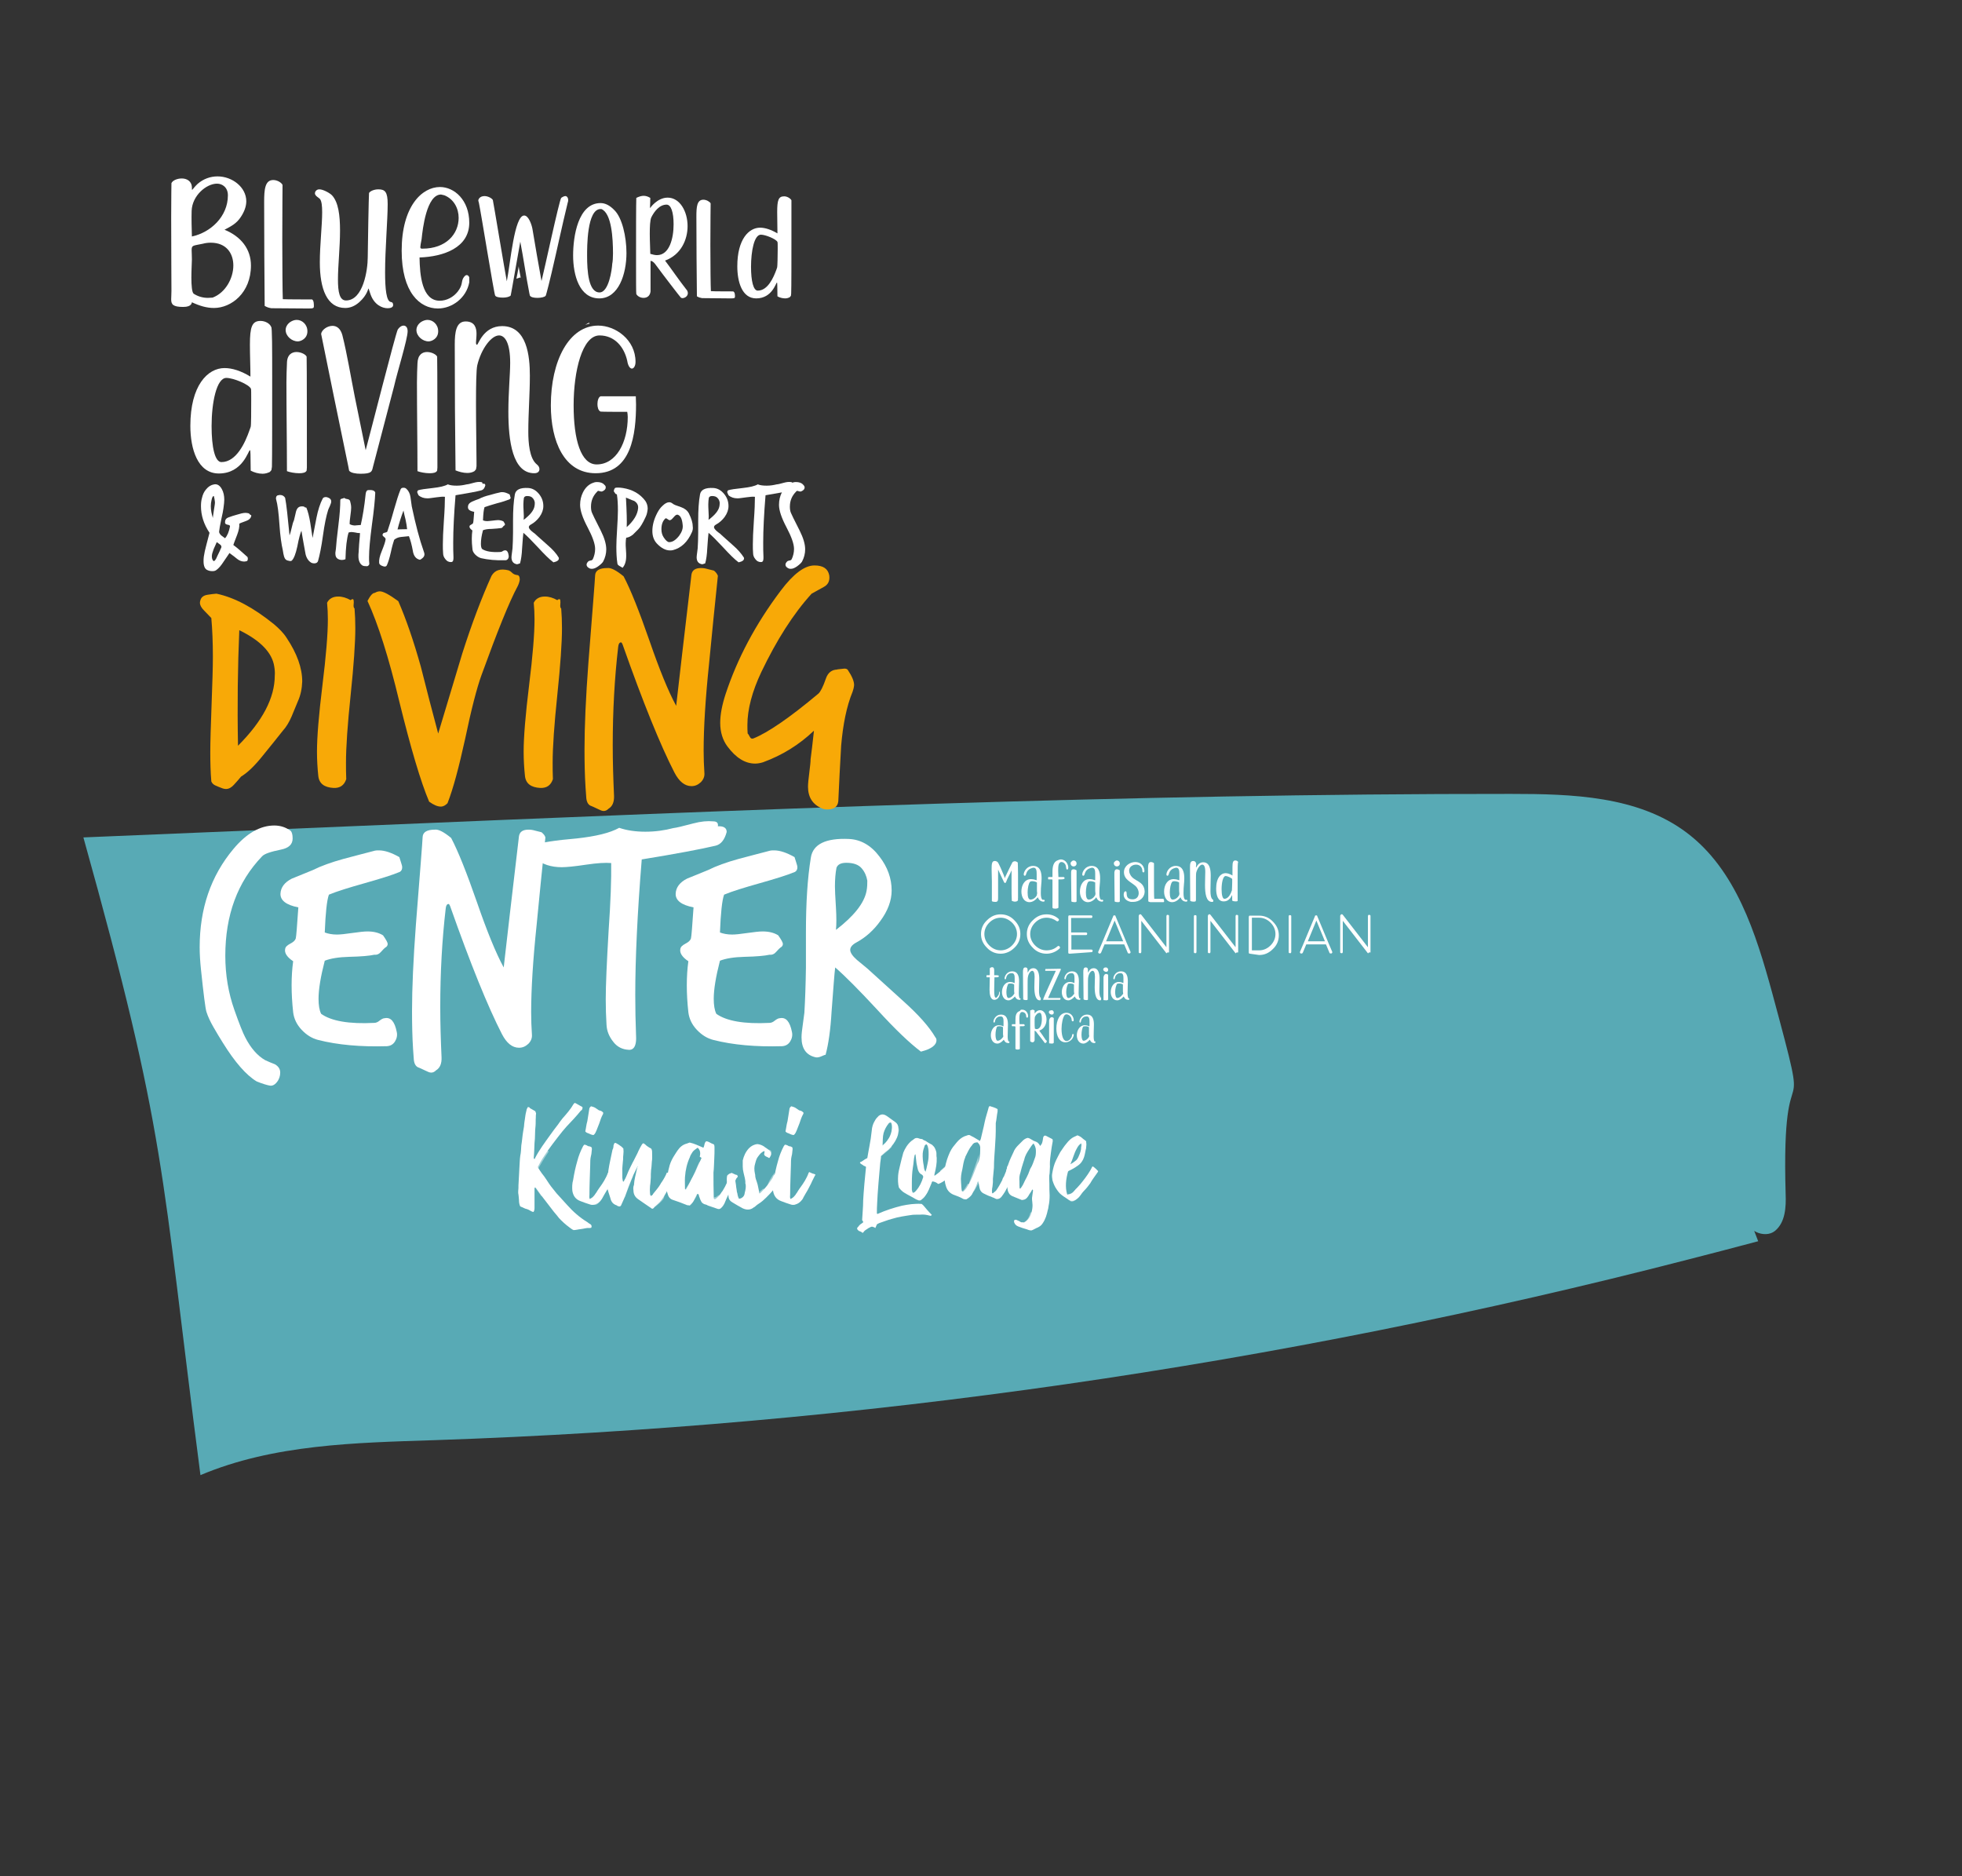 <svg xmlns="http://www.w3.org/2000/svg" xmlns:xlink="http://www.w3.org/1999/xlink" id="Capa_1" x="0px" y="0px" viewBox="0 0 757.6 724.4" style="enable-background:new 0 0 757.6 724.4;" xml:space="preserve"><rect x="0" y="0" width="757.6" height="724.4" fill="#333333" stroke="none"/> <style type="text/css"> .st0{fill:#58AAB5;} .st1{fill:#FFFFFF;} .st2{opacity:0.44;fill:#FFFFFF;enable-background:new ;} .st3{opacity:0.47;fill:#FFFFFF;enable-background:new ;} .st4{opacity:0.64;fill:#FFFFFF;enable-background:new ;} .st5{enable-background:new ;} .st6{fill:#F8A907;} </style> <g> <path class="st0" d="M678.9,479.2c-9.1,2.4-18.1,4.8-27.2,7.1C493.6,527.1,331,550.5,167.8,556c-30.6,1-62.2,1.6-90.4,13.5 C61.9,450,64.6,439.4,32.2,323.3c36-1.5,71.9-3,107.9-4.5c147.7-6.2,295.5-12.4,443.3-12.3c23.6,0,49,0.8,67.8,14.9 c19.1,14.3,26.8,38.9,33.1,61.9c16.4,60.7,3.4,14.7,5.2,77.6c0.2,5.1-0.1,11-4.1,14.3s-12-0.4-10-5.1"></path> </g> <g> <g> <g> <path class="st1" d="M393.1,347.3c0,0.8-1.1,0.8-1.3,0.8c-0.3,0-0.5-0.1-1.1-0.3c-0.1-1.7-0.1-3.5-0.1-5.2c0-0.9,0-2,0-2.9 c0-1.2,0-2.5,0-3.7c-0.5,1.3-1.7,3.2-2.1,4.5c-0.1,0.3-0.3,0.4-0.4,0.4s-0.3-0.1-0.4-0.3c-0.7-1.5-1.7-3.5-2.3-4.9 c0,3.6,0,6.5,0,10.9c0,1.1-0.1,1.6-1.1,1.6c-0.5,0-1.1-0.1-1.3-0.3v-7.5c0-1.2-0.1-3.2-0.1-4.8c0-2.1,0.1-3.2,1.2-3.2 c0.4,0,0.7,0.1,1.1,0.4s2.1,4.3,2.4,5.1c0.3,0.7,0.3,1.1,0.4,1.1c0,0,0.1-0.1,0.1-0.3c0.8-1.7,2.7-5.6,2.7-5.5 c0.1-0.5,0.7-0.7,1.1-0.7s0.9,0.3,1.1,0.5c0,0.1,0.1,1.9,0.1,4.3c0,3.7,0,8.5,0,9.5C393,346.9,393.1,347.2,393.1,347.3z"></path> <path class="st1" d="M403.4,347.7c0,0.1-0.1,0.4-0.4,0.4c-1.3,0-1.9-0.8-2.3-1.7c-0.8,1.1-2,1.9-3.2,1.9c-2,0-3.1-1.9-3.1-4.1 c0-2.4,1.2-4.8,3.7-4.8c0.5,0,1.2,0.1,2,0.4h0.1c0.1,0,0.1-0.1,0.1-0.3c0-0.3,0-0.5,0-0.8c0-0.4,0-0.8,0-1.3 c0-1.2-0.1-2.4-1.2-2.4c-0.3,0-0.5,0.1-1.1,0.3c-2.1,0.9-1.5,2.8-2.3,2.8c-0.3,0-0.4-0.3-0.4-0.5c0-1.1,1.2-3.3,3.6-3.3 c2.8,0,3.3,2.5,3.3,4.8c0,1.9-0.3,2.9-0.3,5.6c0,1.2,0.1,2.3,0.7,2.7C403.1,347.3,403.4,347.4,403.4,347.7z M400.5,344.9 c0-0.3-0.1-0.5-0.1-0.9s0-3.2,0-3.3c-0.4-0.3-1.2-0.5-1.9-0.5c-0.3,0-0.7,0.1-0.8,0.3c-0.5,0.5-0.9,2.4-0.9,4 c0,1.7,0.3,2.8,1.1,2.8c1.1,0,2-0.8,2.5-1.7C400.3,345.3,400.5,345,400.5,344.9z"></path> <path class="st1" d="M409.6,331.8c2,0,2.9,2,2.9,3.1c0,0.4-0.1,0.8-0.4,0.8c-0.5,0-0.4-0.9-0.5-1.2c-0.1-0.9-0.9-1.7-1.7-1.7 c-1.2,0-1.3,1.5-1.3,3.3c0,1.1,0.1,2,0.1,2.5c0.1,0,2.1,0,2.1,0c0.1,0.1,0.3,0.3,0.3,0.4c0,0.4-0.7,0.5-1.3,0.5 c-0.4,0-0.8,0-1.1,0c0,1.1,0,2.3,0,3.3c0,2.4,0,4.8,0,7.2v0.4c-0.1,0.3-0.8,0.4-1.2,0.4c-1.1,0-1.1-0.3-1.1-0.5 c0-1.1,0-1.9,0-2.9c0-2.3,0-5.2,0-7.5c0-0.4-0.1-0.4-0.4-0.4s-0.7,0-1.2,0c-0.1-0.1-0.1-0.4-0.1-0.5s0-0.3,0.1-0.4 c0.5,0,1.1,0,1.6,0v-0.4c0-0.5,0-1.1,0-1.6c0-1.9,0.3-3.9,2.1-4.5C408.8,332,409.2,331.8,409.6,331.8z"></path> <path class="st1" d="M414.6,332.2c0.5,0,1.1,0.4,1.1,1.2c0,0.8-0.7,1.1-1.1,1.1c-0.7,0-1.2-0.5-1.2-1.2c0-0.3,0.1-0.5,0.5-0.8 C414.2,332.2,414.4,332.2,414.6,332.2z M414.6,335.6c0.4,0,0.9,0.3,1.1,0.4c0,0.1,0,10.5,0,11.6v0.4c-0.1,0.3-0.4,0.3-0.8,0.3 s-1.1-0.1-1.2-0.3c0-2.8-0.1-6.1-0.1-9.2c0-0.7,0-1.3,0-2C413.6,335.8,414,335.6,414.6,335.6z"></path> <path class="st1" d="M426,347.7c0,0.1-0.1,0.4-0.4,0.4c-1.3,0-1.9-0.8-2.3-1.7c-0.8,1.1-2,1.9-3.2,1.9c-2,0-3.1-1.9-3.1-4.1 c0-2.4,1.2-4.8,3.7-4.8c0.5,0,1.2,0.1,2,0.4h0.1c0.1,0,0.1-0.1,0.1-0.3c0-0.3,0-0.5,0-0.8c0-0.4,0-0.8,0-1.3 c0-1.2-0.1-2.4-1.2-2.4c-0.3,0-0.5,0.1-1.1,0.3c-2.1,0.9-1.5,2.8-2.3,2.8c-0.3,0-0.4-0.3-0.4-0.5c0-1.1,1.2-3.3,3.6-3.3 c2.8,0,3.3,2.5,3.3,4.8c0,1.9-0.3,2.9-0.3,5.6c0,1.2,0.1,2.3,0.7,2.7C425.8,347.3,426,347.4,426,347.7z M423,344.9 c0-0.3-0.1-0.5-0.1-0.9s0-3.2,0-3.3c-0.4-0.3-1.2-0.5-1.9-0.5c-0.3,0-0.7,0.1-0.8,0.3c-0.5,0.5-0.9,2.4-0.9,4 c0,1.7,0.3,2.8,1.1,2.8c1.1,0,2-0.8,2.5-1.7C423,345.3,423,345,423,344.9z"></path> <path class="st1" d="M431.3,332.2c0.5,0,1.1,0.4,1.1,1.2c0,0.8-0.7,1.1-1.1,1.1c-0.7,0-1.2-0.5-1.2-1.2c0-0.3,0.1-0.5,0.5-0.8 C430.9,332.2,431.2,332.2,431.3,332.2z M431.3,335.6c0.4,0,0.9,0.3,1.1,0.4c0,0.1,0,10.5,0,11.6v0.4c-0.1,0.3-0.4,0.3-0.8,0.3 s-1.1-0.1-1.2-0.3c0-2.8-0.1-6.1-0.1-9.2c0-0.7,0-1.3,0-2C430.4,335.8,430.8,335.6,431.3,335.6z"></path> <path class="st1" d="M437.5,348.2c-0.1,0-0.3,0-0.4,0h-0.4c-2.1-0.4-2.8-1.7-2.8-2.8c0-0.8,0.3-1.3,0.7-1.3 c1.1,0-0.7,3.1,2.8,3.1c1.5,0,2.3-1.1,2.3-2.4c0-0.9-0.4-2-1.3-2.8c-1.7-1.5-4.4-2.4-4.4-5.3c0-2.4,2.3-3.9,4.4-3.9 c1.7,0,3.3,1.1,3.5,3.2c0,0.7-0.1,0.8-0.4,0.8s-0.4-0.3-0.4-0.7c0-0.9-0.7-2.3-2.4-2.3c-1.3,0-2.7,0.8-2.7,2.3 c0,0.4,0.1,0.9,0.4,1.5c1.3,2.8,5.5,2.3,5.6,6.7C441.9,346.6,440,348.2,437.5,348.2z"></path> <path class="st1" d="M449.5,348c0,0.3-0.1,0.3-0.7,0.3c-0.7,0-3.5,0-4.3,0h-0.3c-0.4-0.1-0.4-0.1-0.8-0.3c0-4.1-0.1-8-0.1-12.5 c0-1.5,0.1-2.7,1.1-2.7c0.5,0,1.1,0.3,1.2,0.5c0,0.1,0,3.3,0,6.5s0,6.5,0.1,7.2c0.3,0,3.5,0,3.5,0 C449.5,347.3,449.5,347.7,449.5,348z"></path> <path class="st1" d="M458.5,347.7c0,0.1-0.1,0.4-0.4,0.4c-1.3,0-1.9-0.8-2.3-1.7c-0.8,1.1-2,1.9-3.2,1.9c-2,0-3.1-1.9-3.1-4.1 c0-2.4,1.2-4.8,3.7-4.8c0.5,0,1.2,0.1,2,0.4h0.1c0.1,0,0.1-0.1,0.1-0.3c0-0.3,0-0.5,0-0.8c0-0.4,0-0.8,0-1.3 c0-1.2-0.1-2.4-1.2-2.4c-0.3,0-0.5,0.1-1.1,0.3c-2.1,0.9-1.5,2.8-2.3,2.8c-0.3,0-0.4-0.3-0.4-0.5c0-1.1,1.2-3.3,3.6-3.3 c2.8,0,3.3,2.5,3.3,4.8c0,1.9-0.3,2.9-0.3,5.6c0,1.2,0.1,2.3,0.7,2.7C458.2,347.3,458.5,347.4,458.5,347.7z M455.4,344.9 c0-0.3-0.1-0.5-0.1-0.9s0-3.2,0-3.3c-0.4-0.3-1.2-0.5-1.9-0.5c-0.3,0-0.7,0.1-0.8,0.3c-0.5,0.5-0.9,2.4-0.9,4 c0,1.7,0.3,2.8,1.1,2.8c1.1,0,2-0.8,2.5-1.7C455.4,345.3,455.4,345,455.4,344.9z"></path> <path class="st1" d="M468.5,347.8c0,0.3-0.1,0.4-0.5,0.4c-2.3,0-2.7-3.3-2.7-6.5c0-2,0.1-4,0.1-5.1c0-2.1-0.5-2.8-1.2-2.8 c-0.8,0-1.9,1.5-2.3,3.1c-0.1,0.4-0.1,2.1-0.1,4.1c0,2.1,0,4.7,0,6v0.5l-0.1,0.4l-0.1,0.1c-0.3,0.1-0.4,0.1-0.8,0.1 s-0.9-0.1-1.2-0.3c0-4.3-0.1-8.4-0.1-13c0-1.2,0.1-2.4,1.2-2.4c0.9,0,1.2,0.7,1.2,1.3c0,0.4-0.1,0.7-0.1,0.9c0,0.1,0,0.3,0.1,0.3 s0.7-2,2.7-2c2.7,0,2.9,3.2,2.9,5.2s-0.1,3.9-0.1,5.9c0,1.1,0.1,2.8,0.9,3.3C468.5,347.4,468.5,347.6,468.5,347.8z"></path> <path class="st1" d="M477.9,338.1c0,3.9,0,8.7,0,9.3v0.4l-0.1,0.1c-0.3,0.1-0.4,0.1-0.8,0.1s-0.9-0.1-1.2-0.3 c0-1.6,0-2.1-0.1-2.1s-0.7,2.4-3.2,2.4c-2.3,0-2.9-2.5-2.9-4.9c0-4.3,1.9-6,3.6-6c0.8,0,1.7,0.3,2.7,0.9c0-1.1,0-2.3,0-3.3 c0-1.9,0.3-2.5,1.1-2.5c0.5,0,1.1,0.3,1.1,0.7C477.9,332.9,477.9,335.3,477.9,338.1z M475.7,343.4c0-0.1,0.1-1.7,0.1-2.8 c0-0.7,0-1.1,0-1.2c-0.1-0.4-1.9-1.2-2.5-1.2c-1.1,0-1.6,2.7-1.6,5.1c0,2.3,0.4,3.7,1.1,3.7c1.6,0,2.5-2.1,2.9-3.3V343.4z"></path> </g> <g> <path class="st1" d="M385.8,382.8c0.1,0,0.3,0.3,0.3,0.7c0,0.9-0.7,2.5-2.1,2.5c-1.6,0-1.9-2.1-1.9-3.9c0-2.3,0.1-3.2,0.1-4.8 c-0.4,0-0.8,0-1.2,0c-0.1-0.1-0.1-0.3-0.1-0.4s0-0.3,0.1-0.4c0.4,0,0.8,0,0.9,0c0.3,0,0.3-0.1,0.3-0.3c0-0.1,0-0.4,0-0.7 c0-0.1,0-1.7,0-1.7c0.1-0.1,0.5-0.4,0.9-0.4c0.5,0,0.8,0.3,0.8,1.2c0,0.5,0,1.1,0,1.6v0.3c0.1,0,0.4,0,0.7,0 c0.9,0,1.1,0.1,1.1,0.4s-0.4,0.4-0.9,0.4c-0.3,0-0.5,0-0.8,0c0,0.7-0.1,2.9-0.1,4.8s0.1,3.1,0.7,3.1c0.4,0,0.9-1.1,1.1-1.3 c0.1-0.4,0-0.5,0.1-0.9C385.7,383,385.8,382.8,385.8,382.8z"></path> <path class="st1" d="M394.1,385.6c0,0.1-0.1,0.4-0.3,0.4c-1.1,0-1.5-0.5-1.9-1.3c-0.7,0.8-1.6,1.5-2.5,1.5 c-1.6,0-2.5-1.5-2.5-3.2c0-1.9,1.1-3.9,3.1-3.9c0.4,0,1.1,0.1,1.6,0.4c0,0,0,0,0.1,0s0.1-0.1,0.1-0.3c0-0.1,0-0.4,0-0.5 c0-0.3,0-0.7,0-1.1c0-0.9-0.1-1.9-1.1-1.9c-0.3,0-0.4,0.1-0.8,0.1c-1.7,0.7-1.2,2.3-1.7,2.3c-0.1,0-0.3-0.1-0.3-0.4 c0-0.8,0.9-2.7,2.9-2.7c2.3,0,2.7,2,2.7,3.9c0,1.6-0.1,2.3-0.1,4.5c0,0.9,0.1,1.7,0.4,2.1C393.8,385.4,394.1,385.5,394.1,385.6z M391.7,383.5c0-0.1-0.1-0.4-0.1-0.7c0-0.4,0-2.5,0-2.7c-0.3-0.3-0.9-0.4-1.5-0.4c-0.3,0-0.5,0.1-0.7,0.1 c-0.4,0.4-0.8,1.9-0.8,3.2s0.3,2.3,0.8,2.3c0.8,0,1.6-0.7,2-1.3C391.5,383.8,391.7,383.6,391.7,383.5z"></path> <path class="st1" d="M401.9,385.8c0,0.1-0.1,0.4-0.4,0.4c-1.7,0-2.1-2.7-2.1-5.1c0-1.6,0.1-3.1,0.1-4c0-1.6-0.4-2.3-0.9-2.3 c-0.7,0-1.5,1.1-1.7,2.5c-0.1,0.4-0.1,1.7-0.1,3.2c0,1.7,0,3.7,0,4.7v0.4v0.3l-0.1,0.1c-0.1,0.1-0.4,0.1-0.7,0.1 c-0.3,0-0.7-0.1-0.9-0.3c0-3.3-0.1-6.7-0.1-10.4c0-1.1,0.1-1.9,0.9-1.9s0.9,0.5,0.9,1.1c0,0.3,0,0.5,0,0.7s0,0.1,0.1,0.1 s0.5-1.6,2.1-1.6c2,0,2.3,2.5,2.3,4.1s-0.1,3.1-0.1,4.7c0,0.8,0.1,2.3,0.7,2.7C401.8,385.5,401.9,385.6,401.9,385.8z"></path> <path class="st1" d="M409.5,374c0.1,0.1,0.1,0.1,0.1,0.3s0,0.1,0,0.1c-1.6,3.6-3.3,7.2-4.9,10.9c0.4,0,4.5,0,4.7,0 c0.1,0,0.1,0.1,0.1,0.3c0,0.1-0.1,0.4-0.3,0.4h-6c-0.3,0-0.4,0-0.4-0.1v-0.1c0-0.3,4.4-9.9,4.9-11c-1.3,0-2.8,0-4.1,0 c0-0.1,0-0.1,0-0.3c0-0.1,0.1-0.4,0.1-0.4L409.5,374L409.5,374z"></path> <path class="st1" d="M417.2,385.6c0,0.1-0.1,0.4-0.3,0.4c-1.1,0-1.5-0.5-1.9-1.3c-0.7,0.8-1.6,1.5-2.5,1.5 c-1.6,0-2.5-1.5-2.5-3.2c0-1.9,1.1-3.9,3.1-3.9c0.4,0,1.1,0.1,1.6,0.4c0,0,0,0,0.1,0s0.1-0.1,0.1-0.3c0-0.1,0-0.4,0-0.5 c0-0.3,0-0.7,0-1.1c0-0.9-0.1-1.9-1.1-1.9c-0.3,0-0.4,0.1-0.8,0.1c-1.7,0.7-1.2,2.3-1.7,2.3c-0.1,0-0.3-0.1-0.3-0.4 c0-0.8,0.9-2.7,2.9-2.7c2.3,0,2.7,2,2.7,3.9c0,1.6-0.1,2.3-0.1,4.5c0,0.9,0.1,1.7,0.4,2.1C417,385.4,417.2,385.5,417.2,385.6z M414.8,383.5c0-0.1-0.1-0.4-0.1-0.7c0-0.4,0-2.5,0-2.7c-0.3-0.3-0.9-0.4-1.5-0.4c-0.3,0-0.5,0.1-0.7,0.1 c-0.4,0.4-0.8,1.9-0.8,3.2s0.3,2.3,0.8,2.3c0.8,0,1.6-0.7,2-1.3C414.8,383.8,414.8,383.6,414.8,383.5z"></path> <path class="st1" d="M425.2,385.8c0,0.1-0.1,0.4-0.4,0.4c-1.7,0-2.1-2.7-2.1-5.1c0-1.6,0.1-3.1,0.1-4c0-1.6-0.4-2.3-0.9-2.3 c-0.7,0-1.5,1.1-1.7,2.5c-0.1,0.4-0.1,1.7-0.1,3.2c0,1.7,0,3.7,0,4.7v0.4v0.3L420,386c-0.1,0.1-0.4,0.1-0.7,0.1s-0.7-0.1-0.9-0.3 c0-3.3-0.1-6.7-0.1-10.4c0-1.1,0.1-1.9,0.9-1.9s0.9,0.5,0.9,1.1c0,0.3,0,0.5,0,0.7s0,0.1,0.1,0.1s0.5-1.6,2.1-1.6 c2,0,2.3,2.5,2.3,4.1s-0.1,3.1-0.1,4.7c0,0.8,0.1,2.3,0.7,2.7C425.1,385.5,425.2,385.6,425.2,385.8z"></path> <path class="st1" d="M427.1,373.5c0.4,0,0.8,0.4,0.8,0.9c0,0.7-0.5,0.8-0.8,0.8c-0.4,0-1.1-0.4-1.1-0.9c0-0.3,0.1-0.4,0.4-0.7 C426.7,373.5,427,373.5,427.1,373.5z M427.1,376c0.4,0,0.8,0.3,0.8,0.4c0,0,0,8.4,0,9.2v0.3c-0.1,0.1-0.3,0.3-0.7,0.3 c-0.4,0-0.8-0.1-1.1-0.1c0-2.3,0-4.8,0-7.3c0-0.5,0-1.1,0-1.6C426.3,376.3,426.7,376,427.1,376z"></path> <path class="st1" d="M436.1,385.6c0,0.1-0.1,0.4-0.3,0.4c-1.1,0-1.5-0.5-1.9-1.3c-0.7,0.8-1.6,1.5-2.5,1.5 c-1.6,0-2.5-1.5-2.5-3.2c0-1.9,1.1-3.9,3.1-3.9c0.4,0,1.1,0.1,1.6,0.4c0,0,0,0,0.1,0s0.1-0.1,0.1-0.3c0-0.1,0-0.4,0-0.5 c0-0.3,0-0.7,0-1.1c0-0.9-0.1-1.9-1.1-1.9c-0.3,0-0.4,0.1-0.8,0.1c-1.7,0.7-1.2,2.3-1.7,2.3c-0.1,0-0.3-0.1-0.3-0.4 c0-0.8,0.9-2.7,2.9-2.7c2.3,0,2.7,2,2.7,3.9c0,1.6-0.1,2.3-0.1,4.5c0,0.9,0.1,1.7,0.4,2.1C435.9,385.4,436.1,385.5,436.1,385.6z M433.7,383.5c0-0.1-0.1-0.4-0.1-0.7c0-0.4,0-2.5,0-2.7c-0.3-0.3-0.9-0.4-1.5-0.4c-0.3,0-0.5,0.1-0.7,0.1 c-0.4,0.4-0.8,1.9-0.8,3.2s0.3,2.3,0.8,2.3c0.8,0,1.6-0.7,2-1.3C433.7,383.8,433.7,383.6,433.7,383.5z"></path> </g> <g> <path class="st1" d="M389.8,402.3c0,0.1-0.1,0.4-0.3,0.4c-1.1,0-1.5-0.5-1.9-1.3c-0.7,0.8-1.6,1.5-2.5,1.5 c-1.6,0-2.5-1.5-2.5-3.2c0-1.9,1.1-3.9,3.1-3.9c0.4,0,1.1,0.1,1.6,0.4c0,0,0,0,0.1,0s0.1-0.1,0.1-0.3c0-0.1,0-0.4,0-0.5 c0-0.3,0-0.7,0-1.1c0-0.9-0.1-1.9-1.1-1.9c-0.3,0-0.4,0.1-0.8,0.1c-1.7,0.7-1.2,2.3-1.7,2.3c-0.1,0-0.3-0.1-0.3-0.4 c0-0.8,0.9-2.7,2.9-2.7c2.3,0,2.7,2,2.7,3.9c0,1.6-0.1,2.3-0.1,4.5c0,0.9,0.1,1.7,0.4,2.1C389.5,401.9,389.8,402,389.8,402.3z M387.4,400c0-0.1-0.1-0.4-0.1-0.7c0-0.4,0-2.5,0-2.7c-0.3-0.3-0.9-0.4-1.5-0.4c-0.3,0-0.5,0.1-0.7,0.1c-0.4,0.4-0.7,1.9-0.7,3.2 c0,1.3,0.3,2.3,0.8,2.3c0.8,0,1.6-0.7,2-1.3C387.4,400.4,387.4,400.1,387.4,400z"></path> <path class="st1" d="M394.7,389.8c1.6,0,2.3,1.6,2.3,2.4c0,0.4-0.1,0.7-0.4,0.7c-0.4,0-0.4-0.8-0.4-0.9c-0.1-0.7-0.7-1.3-1.5-1.3 c-0.9,0-1.1,1.2-1.1,2.7c0,0.8,0.1,1.6,0.1,2c0.1,0,1.7,0,1.7,0c0.1,0.1,0.3,0.3,0.3,0.4c0,0.4-0.5,0.4-1.1,0.4 c-0.3,0-0.7,0-0.8,0c0,0.8,0,1.9,0,2.7c0,1.9,0,3.7,0,5.7v0.3c-0.1,0.3-0.7,0.3-0.9,0.3c-0.8,0-0.8-0.3-0.8-0.4 c0-0.8,0-1.5,0-2.3c0-1.9,0-4.1,0-5.9c0-0.3-0.1-0.4-0.4-0.4c-0.1,0-0.5,0-0.9,0c-0.1-0.1-0.1-0.3-0.1-0.4s0-0.3,0.1-0.4 c0.4,0,0.8,0,1.3,0v-0.3c0-0.4,0-0.8,0-1.2c0-1.5,0.1-3.1,1.7-3.6C394.1,389.8,394.3,389.8,394.7,389.8z"></path> <path class="st1" d="M404.2,402c0,0.4-0.4,0.7-0.7,0.7c-0.1,0-0.1,0-0.1-0.1c0,0-2.5-3.3-2.8-3.6c-0.3-0.4-0.5-0.9-1.1-1.1v3.7 c-0.1,0.5-0.4,0.8-0.8,0.8s-0.8-0.3-0.9-0.4c0,0,0-2,0-4.3c0-3.2,0-7.1,0-7.6c0.4-0.1,0.7-0.3,0.9-0.3s0.5,0.1,0.8,0.3 c0,0.5,0,0.9,0,1.1s0,0.1,0,0.1s0.8-1.3,2.1-1.3c1.5,0,2.5,1.7,2.5,3.6c0,1.7-0.8,3.6-2.8,4.3c0.9,1.2,1.7,2.4,2.5,3.6 C404.2,401.7,404.2,401.9,404.2,402z M400.3,397.3c1.5,0,2-2.1,2-3.9c0-1.5-0.3-2.4-0.8-2.4c-0.9,0-1.5,0.8-1.9,1.6 c-0.1,0.4-0.1,1.2-0.1,2c0,0.9,0,1.9,0.1,2.5C399.9,397.3,400.2,397.3,400.3,397.3z"></path> <path class="st1" d="M406.1,390c0.4,0,0.8,0.4,0.8,0.9c0,0.7-0.5,0.8-0.8,0.8c-0.4,0-1.1-0.4-1.1-0.9c0-0.3,0.1-0.4,0.4-0.7 C405.8,390.2,405.9,390,406.1,390z M406.1,392.7c0.4,0,0.8,0.3,0.8,0.4c0,0,0,8.4,0,9.2v0.3c-0.1,0.1-0.3,0.3-0.7,0.3 c-0.4,0-0.8-0.1-1.1-0.1c0-2.3,0-4.8,0-7.3c0-0.5,0-1.1,0-1.6C405.3,393,405.7,392.7,406.1,392.7z"></path> <path class="st1" d="M409.9,397.2c0,2.8,0.7,4.7,1.9,4.7c0.7,0,1.3-0.4,1.7-1.1c0.7-0.8,0.3-1.6,0.8-1.6c0.1,0,0.1,0.1,0.3,0.1 v0.1v0.3c-0.3,1.6-1.7,2.7-3.2,2.7c-2.4,0-3.5-2.5-3.5-5.3c0-3.2,1.3-6.1,3.9-6.1c1.9,0,2.8,1.7,2.8,2.8c0,0.4-0.1,0.5-0.4,0.5 c-0.4,0-0.4-0.5-0.4-0.7c-0.1-1.1-1.1-2-2-2c-0.3,0-0.4,0.1-0.7,0.3C410.4,392.8,409.9,395.1,409.9,397.2z"></path> <path class="st1" d="M423,402.3c0,0.1-0.1,0.4-0.3,0.4c-1.1,0-1.5-0.5-1.9-1.3c-0.7,0.8-1.6,1.5-2.5,1.5c-1.6,0-2.5-1.5-2.5-3.2 c0-1.9,1.1-3.9,3.1-3.9c0.4,0,1.1,0.1,1.6,0.4c0,0,0,0,0.1,0s0.1-0.1,0.1-0.3c0-0.1,0-0.4,0-0.5c0-0.3,0-0.7,0-1.1 c0-0.9-0.1-1.9-1.1-1.9c-0.3,0-0.4,0.1-0.8,0.1c-1.7,0.7-1.2,2.3-1.7,2.3c-0.1,0-0.3-0.1-0.3-0.4c0-0.8,0.9-2.7,2.9-2.7 c2.3,0,2.7,2,2.7,3.9c0,1.6-0.1,2.3-0.1,4.5c0,0.9,0.1,1.7,0.4,2.1C422.7,401.9,423,402,423,402.3z M420.6,400 c0-0.1-0.1-0.4-0.1-0.7c0-0.4,0-2.5,0-2.7c-0.3-0.3-0.9-0.4-1.5-0.4c-0.3,0-0.5,0.1-0.7,0.1c-0.4,0.4-0.7,1.9-0.7,3.2 c0,1.3,0.3,2.3,0.8,2.3c0.8,0,1.6-0.7,2-1.3C420.4,400.4,420.6,400.1,420.6,400z"></path> </g> <g> <g> <path class="st1" d="M390.9,461.8c-0.8-0.4-1.2-0.8-1.5-1.5c-0.3-0.5-0.3-1.1-0.4-1.6c-0.3-1.2-0.4-2.3-0.4-3.5 c0-0.1,0.1-0.3,0-0.4c-0.4-1.9,0.1-3.7,0.8-5.5c0.5-1.5,1.2-2.9,1.9-4.4c0.4-1.1,1.1-2,1.9-2.8c0.7-0.7,1.2-1.2,1.7-1.7 s1.1-0.9,1.9-1.1c0.7,0.1,1.1,0.4,1.6,0.7c0.3,0.1,0.4,0.3,0.7,0.4c1.1,0.4,2,0.9,2.5,2c0.4-0.3,0.5-0.7,0.7-0.9 c0.3-0.8,0.4-1.5,0.5-2.3c0.1-0.4,0.3-0.7,0.7-0.8c0.1,0,0.3,0.1,0.4,0.1c0.8,0.4,1.6,0.8,2.5,1.3c0.1,0.3,0.1,0.5,0.1,0.8 c-0.3,1.5-0.5,2.9-0.7,4.4s-0.4,2.9-0.4,4.4c0.1,1.2-0.1,2.3-0.1,3.5c-0.3,1.3-0.1,2.7-0.1,4.1s0,3.1,0.1,4.5 c0,1.3-0.1,2.8-0.4,4.1c-0.1,0.4-0.1,1.1-0.3,1.5c-0.4,1.9-0.9,3.6-2,5.2c-0.5,0.8-1.1,1.2-1.9,1.6c-0.8,0.3-1.3,0.7-2.3,1.1 c-0.5,0.1-1.2-0.1-1.9-0.4c-1.1-0.3-2.3-0.7-3.3-1.1c-0.8-0.3-1.3-0.8-1.6-1.6c-0.1-0.3,0-0.4,0-0.7c0.1-0.3,0.4-0.3,0.7-0.3 c0.3,0.1,0.4,0.1,0.7,0.3c0.4,0.1,0.7,0.3,0.8,0.4c0.3,0.1,0.4,0.3,0.7,0.3c0.3-0.1,0.7,0.1,0.9,0.1c1.6-0.8,2.5-2.3,2.9-3.9 c0.3-1.1,0.4-2,0.4-2.9c0-0.4-0.1-0.8-0.1-1.2c-0.1-0.5-0.1-1.1-0.1-1.5c0.1-1.1,0.3-1.9,0.4-2.9c0-0.1-0.1-0.1-0.1-0.3 c-0.3-0.1-0.3,0.1-0.4,0.3c-0.4,0.8-0.9,1.3-1.3,2.1c-0.7,1.1-1.3,1.5-2.5,1.6C393.1,462.7,391.9,462.2,390.9,461.8z M398.2,442.5c-0.3,0.4-0.5,0.8-0.8,1.2c-0.8,1.2-1.6,2.5-1.9,4c-0.1,0.4-0.3,0.8-0.4,1.2c-0.4,1.3-0.8,2.5-1.1,3.9 c-0.3,0.8-0.4,1.6-0.4,2.5c0.1,1.1,0,2.3,0.1,3.2c0,0.1-0.1,0.4,0.3,0.4c0.4-0.4,0.8-1.1,1.1-1.6c0.8-1.9,1.9-3.6,2.5-5.5 c0.1-0.3,0.1-0.4,0.3-0.7c0.8-1.2,1.2-2.7,1.7-4c0.4-0.9,0.4-1.9,0.4-2.9c0-1.1-0.4-1.9-0.9-2.8 C398.7,441.8,398.5,442.1,398.2,442.5z"></path> <path class="st1" d="M304.1,442.2c0.4,0.3,0.8,0.4,1.1,0.4c0.3,0,0.5,0.3,0.8,0.4c0,0.4,0.1,0.8,0,1.1c-0.1,0.8-0.1,1.5-0.3,2.1 c-0.3,1.2-0.3,2.5-0.3,3.7c-0.1,3.9-0.3,7.7-0.3,11.4c0,0.4-0.1,0.8,0,1.1c0,0.3,0.1,0.4,0.1,0.5c0.8-0.3,1.3-0.8,1.7-1.3 c0.4-0.4,0.5-0.8,0.8-1.1c0.4-0.7,0.8-1.3,1.3-2c1.2-1.6,2.5-3.6,3.2-5.6c0.1-0.1,0.1-0.3,0.3-0.4c0.8,0.4,1.5,0.7,2.3,0.9 c0.1,0.3,0,0.4-0.1,0.4c-0.4,0.9-1.1,2.1-1.5,3.1c-0.4,0.8-0.8,1.6-1.3,2.5c-0.7,1.1-1.3,2.3-1.9,3.3c-0.5,0.8-1.1,1.6-2.3,2.1 c-0.1,0.1-0.4,0.1-0.8,0.3c-0.5,0.1-1.1,0.1-1.6-0.1c-1.2-0.4-2.5-0.8-3.7-1.3c-1.9-0.7-2.8-2.1-3.1-4c-0.1-1.3-0.1-2.8,0.3-4.1 c0.4-2.5,0.9-4.9,1.6-7.3c0.5-2,1.3-4,2.3-5.9c0.1-0.1,0.3-0.3,0.3-0.4C303.3,441.8,303.7,442.1,304.1,442.2z M310.2,430 c-0.7,1.2-1.1,2.5-1.5,3.7c-0.4,0.9-0.7,1.9-1.1,2.8c-0.3,0.7-0.5,1.2-1.1,1.7c-0.8,0-1.3-0.4-2.1-0.7c-0.4-0.1-0.8-0.3-1.1-0.7 c0.3-1.3,0.4-2.7,0.8-4c0.3-1.5,0.4-2.9,0.7-4.4c0.1-0.7,0.1-0.7,0.7-1.3c0.5,0.1,1.1,0.3,1.5,0.5c0.4,0.3,0.8,0.5,1.2,0.8 c0.1,0.1,0.4,0.3,0.5,0.3c0.7,0.1,1.1,0.4,1.5,0.8C310.3,429.6,310.3,429.7,310.2,430z"></path> <path class="st1" d="M226.6,442.2c0.4,0.3,0.8,0.4,1.1,0.4s0.5,0.3,0.8,0.4c0,0.4,0.1,0.8,0,1.1c-0.1,0.8-0.1,1.5-0.3,2.1 c-0.3,1.2-0.3,2.5-0.3,3.7c-0.1,3.9-0.3,7.7-0.3,11.4c0,0.4-0.1,0.8,0,1.1c0,0.3,0.1,0.4,0.1,0.5c0.8-0.3,1.3-0.8,1.7-1.3 c0.4-0.4,0.5-0.8,0.8-1.1c0.4-0.7,0.8-1.3,1.3-2c1.2-1.6,2.5-3.6,3.2-5.6c0.1-0.1,0.1-0.3,0.3-0.4c0.8,0.4,1.5,0.7,2.3,0.9 c0.1,0.3,0,0.4-0.1,0.4c-0.4,0.9-1.1,2.1-1.5,3.1c-0.4,0.8-0.8,1.6-1.3,2.5c-0.7,1.1-1.3,2.3-1.9,3.3c-0.5,0.8-1.1,1.6-2.3,2.1 c-0.1,0.1-0.4,0.1-0.8,0.3c-0.5,0.1-1.1,0.1-1.6-0.1c-1.2-0.4-2.5-0.8-3.7-1.3c-1.9-0.7-2.8-2.1-3.1-4c-0.1-1.3-0.1-2.8,0.3-4.1 c0.4-2.5,0.9-4.9,1.6-7.3c0.5-2,1.3-4,2.3-5.9c0.1-0.1,0.3-0.3,0.3-0.4C225.9,441.8,226.2,442.1,226.6,442.2z M232.9,430 c-0.7,1.2-1.1,2.5-1.5,3.7c-0.4,0.9-0.7,1.9-1.1,2.8c-0.3,0.7-0.5,1.2-1.1,1.7c-0.8,0-1.3-0.4-2.1-0.7c-0.4-0.1-0.8-0.3-1.1-0.7 c0.3-1.3,0.4-2.7,0.8-4c0.3-1.5,0.4-2.9,0.7-4.4c0.1-0.7,0.1-0.7,0.7-1.3c0.5,0.1,1.1,0.3,1.5,0.5c0.4,0.3,0.8,0.5,1.2,0.8 c0.1,0.1,0.4,0.3,0.5,0.3c0.7,0.1,1.1,0.4,1.5,0.8C232.9,429.6,232.9,429.7,232.9,430z"></path> <path class="st2" d="M305.3,463c0,0-0.4,2.7,2.5,1.7c0,0,2.3-1.5,2.3-2.1s-3.3-0.5-3.3-0.5L305.3,463z"></path> <path class="st3" d="M394.9,472c0.8,1.6,4.7,4,7.5,0.1c4.7-9.3-1.2-4.3-4.5-4C397.8,468.2,397.3,471.4,394.9,472z"></path> <path class="st2" d="M227.8,462.8c0,0,1.3,5.1,4.3,0.4c1.9-2.8-1.1-3.5-2-2.4C228.7,462.8,227.8,462.8,227.8,462.8z"></path> <path class="st1" d="M209.3,453.1c1.1,1.3,1.9,2.7,2.8,4c0.8,1.2,1.9,2.4,2.8,3.6c1.3,1.5,2.7,2.9,4,4.4c2.4,2.7,4.9,4.9,8,6.8 c0.4,0.4,1.1,0.7,1.3,0.9c0.3,0.4,0.3,0.8,0.1,1.2c-0.3,0.1-0.7,0.1-0.8,0.1c-1.1-0.1-2.1,0.3-3.1,0.4c-1.1,0.1-2,0.4-2.9,0.4 c-0.8-0.3-1.2-0.8-1.7-1.1c-1.5-1.1-2.8-2.3-4-3.6c-0.8-1.1-1.7-2-2.5-3.1c-1.3-1.7-2.7-3.5-4-5.2c-0.8-1.1-1.5-2.1-2.3-3.2 c-0.1-0.1-0.3-0.3-0.3-0.3c-0.3,0.1-0.3,0.4-0.3,0.5c0,1.7,0,3.6,0,5.5c0,0.8,0,1.3,0,2c0,0.5-0.1,1.1-0.4,1.5 c-0.9-0.1-1.5-0.8-2.5-1.1c-0.8-0.1-1.6-0.7-2.3-0.9c-0.1-0.1-0.3-0.1-0.4-0.3c-0.3-0.8-0.4-1.5-0.4-2.3 c-0.1-0.9-0.1-1.7-0.3-2.7c0-0.3,0-0.4,0-0.7c0.1-0.8,0.1-1.5,0.1-2.3c0.1-2.5,0.3-4.9,0.4-7.5c0.1-1.3,0.1-2.5,0.3-3.9 c0.3-1.3,0.3-2.7,0.4-4c0.3-1.7,0.4-3.5,0.7-5.3c0.1-0.9,0.4-1.9,0.4-2.8c0.1-1.2,0.4-2.5,0.5-3.6c0.1-0.8,0.4-1.6,0.5-2.3 c0.1-0.3,0.3-0.4,0.4-0.8c0.3,0,0.4,0,0.4,0.1c0.3,0,0.4,0.1,0.4,0.3c0.8,0.4,1.3,0.8,2.1,1.2c0.1,0.4,0.3,0.7,0.3,0.8 c-0.1,0.7-0.1,1.2-0.1,1.6c-0.1,1.1,0,2.1-0.1,3.2c-0.3,2.3-0.1,4.4-0.4,6.7c-0.1,1.9-0.1,3.7-0.3,5.7c0,0.1,0.1,0.4,0.1,0.4 c0.3,0.1,0.4-0.1,0.4-0.3c1.6-3.1,3.7-5.9,5.7-8.7c1.1-1.5,2-2.8,3.2-4.3c0.5-0.8,1.1-1.5,1.7-2.3c1.5-1.7,3.1-3.5,4.3-5.6 c0.1-0.1,0.3-0.3,0.4-0.4c0.3,0.1,0.4,0.1,0.7,0.3c0.8,0.4,1.5,0.9,2.3,1.3c0.1,0.4,0,0.8-0.3,1.2c-0.1,0.1-0.3,0.1-0.4,0.3 c-1.7,2.1-3.6,4.1-5.5,6.1c-1.1,1.2-2.1,2.5-3.2,3.9c-1.3,1.7-2.7,3.5-3.9,5.2c-1.3,1.9-2.7,3.9-3.7,6c-0.1,0.1-0.1,0.4-0.3,0.4 C208.4,451.9,208.9,452.5,209.3,453.1z"></path> <path class="st1" d="M245.8,451.1c-1.6,3.1-2.9,6.3-4,9.5c-0.5,1.6-1.3,3.2-2,4.8c-0.1,0.1-0.3,0.3-0.4,0.4 c-0.3-0.1-0.4-0.1-0.7-0.1c-0.3-0.1-0.4-0.3-0.7-0.4c-1.2-0.4-2-1.3-2.3-2.7c-0.3-1.1-0.7-2-0.9-2.9c-0.3-0.7-0.3-1.1-0.3-1.7 c0-2,0.3-4,0.4-6c0.4-2.8,1.1-5.5,1.6-8.1c0.3-0.5,0.4-1.1,0.4-1.7c0.1-0.3,0.3-0.7,0.3-0.8c0.4-0.3,0.7-0.1,0.8,0 c0.8,0.4,1.3,0.8,2,1.3c0.3,0.3,0.4,0.4,0.7,0.7c0.1,0.8,0.1,1.5,0,2.3c-0.1,0.7-0.1,1.2-0.1,1.9c-0.1,1.6-0.4,3.2-0.3,4.8 c0,0.8,0,1.5,0,2.3c0.1,0.5,0.1,1.1,0.3,1.5c0.4,0,0.4-0.3,0.4-0.4c0.7-1.1,1.1-2.3,1.6-3.5c0.5-1.1,1.1-2.3,1.6-3.3 c0.4-0.8,0.9-1.6,1.3-2.5c0.4-0.8,0.8-1.5,1.1-2.3c0.4-0.8,0.8-1.6,1.3-2.4c0.1-0.1,0.3-0.3,0.4-0.4c0.7,0.1,1.1,0.8,1.6,1.1 c0.5,0.4,1.1,0.7,1.5,0.9c0.4,0.5,0.4,1.1,0.4,1.6c0,1.2,0.1,2.4-0.1,3.5c-0.1,1.1-0.1,2.1-0.3,3.2c-0.1,1.1-0.1,1.9-0.1,2.9 c-0.1,1.1-0.1,2.1-0.3,3.2c-0.1,1.1-0.1,2,0,3.1c0,0.3,0.1,0.5,0.3,0.8c0.4-0.1,0.8-0.4,0.9-0.8c0.9-1.1,2.1-2.5,2.8-3.7 c0.1-0.3,0.4-0.7,0.5-0.8c0.8-1.2,1.5-2.4,2-3.7c0.4,0,0.8,0.3,1.1,0.5c0.4,0.4,1.1,0.8,1.6,1.1c0.1,0.3,0.1,0.4,0.1,0.4 c-0.7,1.2-1.2,2.5-1.9,3.7c-0.4,0.8-1.2,2-1.6,2.8c-0.8,1.3-1.7,2.7-2.9,3.7c-0.7,0.5-1.1,1.1-1.6,1.6c-0.4,0.3-0.7,0.1-0.9-0.1 c-1.7-1.1-3.3-2.3-5.1-3.5c-1.1-0.8-1.7-1.9-1.7-3.3c-0.1-0.7-0.1-1.2,0.1-1.9c0.1-0.1,0.1-0.1,0.1-0.3c0.1-2,0.7-4,1.1-5.9 c0.1-0.3,0.1-0.7,0.1-0.8c0.3-0.1,0.3-0.3,0.1-0.4c0,0.3,0,0.4-0.1,0.4C245.8,450.7,245.8,451,245.8,451.1z"></path> <path class="st1" d="M269.1,461.1c-0.4,0.8-0.8,1.6-1.2,2.4c-0.4,0.8-0.9,1.3-1.7,1.9c-0.3-0.1-0.5-0.1-0.8-0.1 c-1.9-0.8-3.9-1.5-5.7-2.1c-1.1-0.4-1.6-1.2-1.9-2.3c-0.3-0.8-0.3-1.5-0.4-2.3c-0.1-3.1,0.4-6,1.2-8.8c0.4-1.3,1.1-2.7,1.9-3.9 c0.4-0.7,0.8-1.2,1.1-1.7c0.9-1.3,2-2.3,3.6-2.7c0.4-0.1,0.7-0.3,1.1-0.4c1.9,0.4,3.6,1.3,5.3,2c0.5-0.8,0.3-1.9,1.1-2.5 c1.1,0.1,1.7,0.8,2.7,1.1c0.3,0.1,0.4,0.3,0.4,0.4c0.1,0.4,0.1,0.7,0.1,1.1c0,1.3,0,2.8-0.1,4.3c-0.1,1.7-0.1,3.5-0.3,5.2 c0,3.1,0,6.1,0.1,9.2c0,0.4-0.1,0.8,0.3,1.1c0.4,0,0.5-0.3,0.8-0.4c0.4-0.4,0.9-0.8,1.2-1.3c0.4-0.4,0.7-1.1,1.1-1.5 c0.7-1.1,1.2-2.1,1.7-3.2c0.4-0.8,1.2-2.3,1.2-3.1c0-0.3,0.3-0.4,0.4-0.7c0.8,0.1,1.5,0.8,2.3,0.8c0.1,0.3,0.3,0.4,0.3,0.7 c-0.4,0.4-0.7,0.8-0.8,1.2c-0.3,0.4-0.4,0.8-0.5,1.2c-0.9,1.7-2.3,4.3-3.1,6.1c-0.3,0.7-0.5,1.2-0.8,1.9 c-0.3,0.4-0.4,0.8-0.8,1.2c-0.7,0.8-1.1,1.1-2.1,0.7c-1.1-0.4-2.3-0.8-3.5-1.2c-0.4-0.3-0.9-0.4-1.3-0.5 c-0.7-0.3-1.1-0.7-1.3-1.2c-0.4-0.7-0.5-1.3-0.8-2c0-0.3-0.1-0.4-0.1-0.5C269.3,460.7,269.3,461,269.1,461.1z M267.2,445.1 c-0.3,0.5-0.7,1.1-0.8,1.6c-1.1,2.4-1.7,4.9-1.9,7.7c-0.1,1.5,0,3.1,0,4.5c0,0.3,0.1,0.4,0.4,0.3c0.4-0.8,0.9-1.5,1.3-2.4 c0.8-1.5,1.5-2.9,2.3-4.4c0.5-1.3,1.1-2.5,1.7-3.9c0.3-0.4,0.4-0.9,0.7-1.5c-0.3-0.1-0.4-0.3-0.7-0.4c0.3-1.3,0.3-2.5-0.8-3.5 C268.4,443.8,267.6,444.3,267.2,445.1z"></path> <path class="st1" d="M282,453c0.7,0.4,1.1,0.8,1.7,1.1c0.1,0.9,0.7,4.8,0.8,5.9c0.3,0.9,0.3,1.9,0.7,2.7c0.3,0.1,0.4,0.1,0.7,0 c1.1-0.4,1.6-1.2,1.7-2.3c0.3-1.1,0.5-2.3,0.3-3.3c-0.1-0.1-0.1-0.1-0.1-0.3c0.1-1.3-0.4-2.7-0.7-4.1c-0.4-1.5-0.3-3.1-0.3-4.7 c0.4-1.7,1.1-3.3,2.4-4.7c0.9-0.9,2-1.5,3.3-1.6c0.9,0.1,1.7,0.4,2.5,0.9c0.4,0.4,1.1,0.7,1.5,1.1c0.4,0.3,0.7,0.5,0.9,0.8 c0.3,0.4,0.4,0.9,0.3,1.5c-0.3,0.4-0.3,0.8-0.7,1.1c-0.4-0.3-1.1-0.5-1.5-0.8c-0.1-0.1-0.1-0.1-0.3-0.3c-0.3-0.4,0-0.8,0-1.2 c0-0.1,0.1-0.4-0.1-0.4c-1.1,0.4-1.7,1.2-2.3,2c-0.7,0.8-0.9,1.7-1.2,2.8c-0.4,1.2-0.4,2.5-0.1,3.9c0.1,0.3,0.1,0.4,0.1,0.5 c0,1.1,0.4,2,0.7,2.9c0.4,1.1,0.5,2.3,0.8,3.5c0.1,0.3,0.1,0.4,0.1,0.7c0.1,0,0.4,0,0.4-0.1c1.5-1.5,2.9-3.1,4.1-4.9 c0.3-0.4,0.8-1.1,0.9-1.6c0.3-0.4,0.4-0.8,0.9-1.1c0.4,0.3,0.7,0.4,0.9,0.7c0.4,0.3,0.5,0.4,0.8,0.7c0.3,0.3,0.8,0.3,0.8,0.8 c-1.1,1.2-2.3,2.9-3.3,4.1c-0.9,1.1-1.9,2.1-2.9,3.1c-0.8,0.8-1.7,1.6-2.8,2.3c-0.4,0.3-0.8,0.5-1.2,0.9 c-0.3,0.3-0.4,0.4-0.7,0.5c-1.3,1.1-2.8,1.1-4.3,0.4c-1.3-0.7-2.7-1.5-4-2.3c-0.9-0.5-1.5-1.3-1.5-2.5c0-0.8-0.3-1.6-0.3-2.4 c-0.1-0.8-0.7-4.7-0.1-5.6C281.6,453.1,281.7,453.1,282,453z"></path> <path class="st1" d="M339.9,448.9c-0.3,3.3-1.1,12.2-1.2,15.7c-0.1,1.2-0.1,2.5-0.1,3.9c0.3,0.3,0.4,0.1,0.4,0.1 c2.9-1.3,6-2.3,9.2-3.1c2.5-0.5,4.9-0.9,7.7-0.7c0.4,0.3,0.8,0.7,1.1,1.1c0.7,0.8,1.2,1.5,2,2.3c0.4,0.3,0.4,0.5,0.8,0.8 c-0.3,0.3-0.3,0.4-0.4,0.4c-0.3-0.1-0.4-0.1-0.5-0.1c-1.1-0.3-1.9-0.4-2.8-0.4c-1.2,0.1-2.5,0-3.7,0.1c-2.8,0.4-5.6,0.8-8.1,1.6 c-1.6,0.4-3.2,1.1-4.8,1.6c-0.3,0.1-0.5,0.3-0.8,0.4c-0.3,0.4-0.4,0.9-0.7,1.5c-0.4-0.3-0.8-0.4-1.1-0.5 c-0.7-0.1-1.1,0.4-1.5,0.5c-0.4,0.3-0.8,0.5-1.2,0.8c-0.5,0.3-0.7,0.8-1.1,1.1c-0.4-0.4-1.1-0.7-1.5-0.8 c-0.3-0.3-0.4-0.4-0.5-0.5c-0.3-0.4-0.1-0.8,0.3-1.1c0.3-0.4,0.5-0.7,0.8-0.9c0.4-0.3,0.8-0.5,1.1-0.8c0.1-0.4-0.3-0.5-0.4-0.9 c0.1-2.4,0.4-4.8,0.4-7.5c0.1-2.5,0.8-10.5,1.1-13c-0.4-0.4-0.9-0.3-1.2-0.7c-0.4-0.3-0.8-0.4-1.1-0.8c-0.1-0.3,0.1-0.4,0.3-0.4 c0.8-0.4,1.6-1.1,2.5-1.5c0.3-1.6,0.5-3.1,0.8-4.5c0.4-2,0.7-4,0.9-6c0.1-1.5,0.5-2.8,1.2-3.9c0.4-0.8,0.9-1.3,1.5-1.9 c1.1-0.8,2-0.7,3.2,0.1c1.1,0.8,2.1,1.5,3.2,2.3c0.7,0.5,1.1,1.2,1.1,1.9c0.3,1.5,0.1,2.8-0.4,4c-0.8,1.9-1.9,3.3-3.3,4.7 c-1.1,0.8-1.9,1.5-2.9,2.5C340.2,447,340,448.1,339.9,448.9z M341.6,441.5c1.5-1.5,2.5-3.3,2.8-5.6c0.1-0.7,0.1-1.3-0.1-2.1 c0-0.3-0.1-0.4-0.4-0.5c-0.4,0.1-0.7,0.3-0.8,0.5c-0.9,1.1-1.5,2.3-1.9,3.6c-0.4,1.5-0.3,3.1-0.4,4.9 C341.1,441.9,341.4,441.7,341.6,441.5z"></path> <path class="st1" d="M360,456.1c-0.1,0.3-0.3,0.4-0.3,0.7c-0.7,1.6-1.2,3.2-2.3,4.7c-0.5,0.8-1.1,1.3-1.9,1.9 c-0.4,0.1-0.8,0.1-1.1-0.1c-0.4-0.1-0.7-0.3-0.9-0.4c-1.3-0.8-2.8-1.5-4.1-2.3c-0.9-0.5-1.6-1.2-2.3-2.1 c-0.4-1.5-0.4-3.1-0.3-4.7c0.1-1.2,0.4-2.5,0.7-3.7c0.4-1.7,0.8-3.3,1.3-5.1c0.7-1.7,1.6-3.2,3.1-4.5c0.4-0.3,0.8-0.5,1.1-0.8 c0.4-0.4,1.1-0.4,1.5-0.3s0.7,0.3,1.1,0.3c0.3,0,0.7,0.1,0.8,0.3c0.4,0.3,1.1,0.4,1.5,0.8c0.7,0.4,1.2,0.8,1.9,1.1 c0.4,0.4,0.8,0.7,1.1,1.2c0.4,0.8,0.8,1.7,0.7,2.7c0,0.4,0,0.8,0.1,1.2c0.1,2-0.3,4.1-0.8,6.1c-0.1,0.3-0.1,0.4-0.1,0.7l0.1,0.1 c1.2-0.8,3.2-2.5,4.3-3.5c0.3,0.1,0.4,0.1,0.7,0.3c0.7,0.4,1.2,0.8,1.9,1.3c0.1,0,0.1,0.1,0.1,0.3c-0.9,1.9-3.5,4.1-5.6,4.8 C361.3,456.3,360.7,456.2,360,456.1z M356,453.5c-1.1-0.5-1.5-1.5-1.7-2.5c-0.1-0.7-0.3-1.2-0.4-1.9c-0.1-1.1-0.3-2.3-0.4-3.5 c-0.1,0.1-0.1,0.1-0.3,0.3c-0.4,1.5-0.4,3.2-0.7,4.8c-0.3,1.9-0.4,3.9-0.4,5.9c0,0.8,0,1.7,0,2.7c0.1,0.4,0.1,0.8,0.4,1.2 c0.1,0,0.4-0.1,0.5-0.1c0.3-0.3,0.5-0.4,0.8-0.8c1.3-1.5,2.1-3.2,2.7-5.2c0-0.1-0.1-0.3-0.1-0.4 C356.4,453.8,356.1,453.7,356,453.5z M357.7,451.3c0.3-1.1,0.4-2,0.7-3.1c0.3-1.6,0.3-3.2,0.1-4.8c-0.1-0.7-0.3-1.2-0.7-1.6 c-0.4,0-0.5,0.3-0.7,0.4c-0.4,1.1-0.7,2-0.8,3.1c-0.1,1.6,0.1,3.3,0.4,4.8c0.1,0.8,0.1,1.5,0.7,2.3 C357.5,451.9,357.6,451.5,357.7,451.3z"></path> <path class="st1" d="M385.2,428.2c0,0.4,0,0.7,0,0.9c-0.3,1.5-0.4,3.1-0.7,4.5c0,0.3,0,0.4,0,0.7c0.1,6.7-0.7,11.4-0.7,16.5 c-0.1,1.5-0.3,2.8-0.4,4.3c0,0.4,0,0.9,0,1.3c-0.1,0.8-0.1,1.6-0.3,2.4c-0.1,0.7-0.1,1.2,0,1.9c0.1,0,0.4,0,0.4-0.1 c0.4-0.3,0.8-0.7,1.1-0.9c0.9-1.3,1.7-2.7,2.4-4.1c0.1-0.5,0.4-1.1,0.7-1.5c0.5-1.2,1.1-2.5,1.3-3.9c0.3,0.1,0.4,0.1,0.7,0.1 c0.7,0.3,1.1,0.7,1.7,0.8c0.1,0,0.3,0.3,0.4,0.4c-0.1,0.4-0.3,0.8-0.4,1.2c-0.8,1.5-1.5,3.3-2,4.8c-0.8,1.6-1.6,3.2-2.7,4.5 c-0.4,0.4-0.8,0.8-1.3,0.8c-0.4,0.1-0.7,0.1-1.1-0.1c-0.5-0.3-1.1-0.4-1.6-0.7c-1.1-0.3-1.9-0.8-2.8-1.2 c-0.9-0.4-1.5-1.2-1.7-2.3c-0.1-0.8-0.3-1.5-0.4-2.3c-0.3-0.1-0.3,0.1-0.4,0.3c-0.1,0.1-0.1,0.3-0.1,0.4c-0.4,1.1-0.9,2-1.5,3.1 c-0.1,0.4-0.4,0.7-0.5,1.1c-0.5,0.8-1.3,1.3-2.1,1.9c-0.4,0.1-0.8,0-1.2-0.1c-1.2-0.7-2.5-1.2-3.9-1.7c-1.6-0.7-2.5-1.9-2.9-3.5 c-0.1-0.4-0.3-0.9-0.3-1.3c-0.1-0.7-0.3-1.3-0.3-2.1c-0.1-2.3,0.4-4.4,1.1-6.7c0.3-0.9,0.7-1.9,1.1-2.8c0.4-0.8,0.8-1.5,1.2-2 c0.7-0.8,1.3-1.7,2.1-2.5c0.9-0.9,2-1.6,3.2-1.9c0.7-0.3,1.1-0.3,1.6,0.1c0.5,0.3,1.1,0.5,1.5,0.8c0.7,0.4,1.3,0.8,2,1.2 c0.1-0.3,0.1-0.4,0.3-0.7c0.5-2.3,1.1-4.4,1.5-6.5c0.4-2,1.1-3.9,1.6-5.9c0.1-0.1,0.3-0.3,0.3-0.4 C382.8,427.2,384.5,427.7,385.2,428.2z M375.3,442.2c-1.1,1.2-1.7,2.8-2.5,4.3c-0.1,0.1-0.1,0.3-0.1,0.4 c-0.7,1.5-0.8,3.1-1.1,4.5c-0.4,1.6-0.7,3.3-0.5,5.1c0.1,1.1,0.1,2.3,0.3,3.3c0,0.1,0.1,0.1,0.3,0.3c0.1-0.1,0.3-0.1,0.3-0.1 c0.4-0.4,0.8-0.8,1.1-1.2c1.3-2,2.3-4.1,3.1-6.3c0.4-0.9,0.7-1.9,1.1-2.8c0.3-0.7,0.7-1.3,0.8-2.1c0.4-1.5,0.4-3.1,0.4-4.7 c-0.1-0.8-0.4-1.3-1.1-1.9C376.1,441.1,375.7,441.5,375.3,442.2z"></path> <path class="st1" d="M417.9,439.4c0.4,0.4,1.1,0.8,1.5,1.2c0.1,0.8,0.1,1.6,0,2.5c-0.3,1.2-0.4,2.4-0.8,3.6 c-0.4,1.3-1.2,2.5-2.4,3.3c-1.1,0.8-2.3,1.5-3.5,2c-0.1,0-0.1,0.1-0.3,0.3c-0.8,2.9-1.2,6-0.3,8.9c1.1-0.1,1.9-0.4,2.5-1.2 c1.1-1.3,2.4-2.5,3.5-4c1.2-1.5,2.8-3.7,3.6-5.5c0.3-0.3,0.4-0.1,0.7,0.1c0.5,0.4,1.1,0.9,1.6,1.5c0.1,0.1-0.1,0.3-0.1,0.4 c-0.8,1.2-2.3,3.1-2.9,4.3c-0.8,1.1-1.5,2-2.3,2.8c-0.7,0.7-1.1,1.3-1.6,2s-1.1,1.2-1.7,1.6c-1.1,0.7-2.3,0.5-3.2-0.3 c-1.1-0.7-2-1.3-2.9-2.1c-0.4-0.4-0.8-0.9-1.2-1.5c-0.8-1.1-1.3-2.3-1.7-3.6c-0.1-0.8-0.3-1.7-0.1-2.7c0.3-1.7,0.7-3.5,1.5-5.1 c0.5-1.1,1.1-2.1,1.6-3.1c0.8-1.1,1.5-2.3,2.3-3.2c0.9-1.2,2-2.3,3.5-2.9c0.3-0.1,0.7-0.3,0.8-0.4 C416.6,438.5,417.4,438.9,417.9,439.4z M415.1,448.3c0.8-0.5,1.2-1.3,1.6-2.3c0.4-0.9,0.7-1.9,0.8-2.9c0.1-0.7,0.3-1.2,0-1.7 c-0.8,0.5-1.3,1.2-1.7,2c-1.1,1.9-1.5,4-2.5,6.1C414,449.1,414.6,448.7,415.1,448.3z"></path> <path class="st2" d="M240.7,455.7c0,0,0.8,5.5,0.4,6.9l3.3-8.5l-2.1-0.7C242.3,453.3,240.7,457.4,240.7,455.7z"></path> <path class="st2" d="M264.4,459.3c0,0,1.1,7.5,2.3,5.9c1.2-1.6,3.2-4.3,2.3-4.8c-1.1-0.4-1.2-6.1-1.3-5.9 C267.3,454.7,264.5,459.7,264.4,459.3z"></path> <path class="st2" d="M246,450.7c0,0,3.3-8.8,2.5-9.3c-0.3-0.1-3.6,6.5-3.6,6.5L246,450.7z"></path> <path class="st2" d="M283.8,455.5c0,0,0.8,6.5,1.5,6.9s-2.7,0.9-2.7,0.9s-1.3-0.9-1.3-2.4C281.3,459.9,283.8,455.5,283.8,455.5z "></path> <path class="st2" d="M295.2,443.9c0,0,2.9-0.7,2.7,1.3c-0.7,1.9-1.1,1.1-1.1,1.1s-0.7-0.3-1.1-0.7 C295,445.4,296,443.5,295.2,443.9z"></path> <path class="st2" d="M343.6,433.4c0,0,3.2-1.1,3.5,2.7c0.1,2-1.3,0-1.3,0s-1.7,1.9-1.6,1.3C344.7,434.4,344.1,433.3,343.6,433.4 z"></path> <path class="st2" d="M270,448.6c0,0-1.1,10-0.4,12c0,0-5.2-1.7-2.1-6.3C268.3,452.5,270,448.6,270,448.6z"></path> <path class="st2" d="M299.2,452.6c0,0-1.5,3.9-0.7,6.4c0,0-2.7-0.1-1.9-2.1C297.4,454.9,299.2,452.6,299.2,452.6z"></path> <path class="st2" d="M378,445.8c0,0-0.9,8.3-0.1,10.8c0,0-1.6,3.5-2.3,3.6c-1.2,0.3-1.7-2.9-1.2-4.1 C375.6,453.1,378,445.8,378,445.8z"></path> <path class="st4" d="M365.2,450.1c0,0-0.9,3.5-0.4,5.1c0,0-2.5-2.5-1.6-3.3C364.5,450.7,365.2,450.1,365.2,450.1z"></path> <path class="st2" d="M335.1,447.1c0,0-0.4,1.7-0.4,3.2c0,0-2.1-1.6-1.5-2.1C334,447.5,335.1,447.1,335.1,447.1z"></path> <path class="st2" d="M340.3,446.3c0,0,0.4-1.9,0.4-4.1c0,0,1.5-0.9,2.3-2.5c0.4-0.8,1.5,2.4,1.3,3.1 C343.6,443.8,340.3,446.3,340.3,446.3z"></path> <path class="st2" d="M235.1,452.2c-0.3,0.9-0.8,2.1-0.4,6.5c-1.5,3.3-5.2,3.2-1.6-2.3c0.8-1.5,1.6-3.1,1.9-3.6L235.1,452.2z"></path> <path class="st2" d="M293.3,460.1c0,0,0.3,3.3-0.8,4.3c0,0,3.3-2.5,4.5-3.9c0.4-0.4-2.3-1.6-2.3-1.6L293.3,460.1z"></path> <path class="st2" d="M206.6,447.7v10.7l2.5,3.5l1.5-6.7c0,0-0.9-1.2-2-2.8C207.7,450.9,206.8,449.3,206.6,447.7z"></path> <path class="st2" d="M206.6,447.7c0.1,0.8,0,1.2,1.2,3.5c0,0,2.3-4.1,4-6.5c0.4-0.5-2.4-1.1-2.4-1.1s-2,3.1-2.4,4 C206.9,447.7,206.8,447.7,206.6,447.7z"></path> <path class="st2" d="M352.4,459.1c0.4,2.3,2.4,6.3,5.1,2.1c1.9-3.1,2.3-4.1-2.3-3.1C355.1,458.2,352.5,462.3,352.4,459.1z"></path> <path class="st2" d="M393.8,458.6c0,2.3,0.7,7.6,4,1.5c0.7-1.2-2,0.1-1.5-5.3C396.2,454.9,393.8,460.2,393.8,458.6z"></path> <path class="st2" d="M371.3,459.1c0,2.3,1.5,6.8,4.8,0.7c0.7-1.2,2-3.9-2.5-2.7C373.6,457.1,371.3,461.5,371.3,459.1z"></path> <path class="st2" d="M383.2,460.6c0.3,2.7,2.7,3.3,4,0.7c2.1-2.8,2-3.7-1.2-3.5C386,457.8,383.7,461.5,383.2,460.6z"></path> <path class="st2" d="M412.3,461.1c0.4,2.3,1.1,4.4,3.9,1.2c4.7-5.1,2.5-3.7-0.8-3.3C415.5,459.1,414,461,412.3,461.1z"></path> <path class="st2" d="M417.4,441.4c0,0,2.8-2.8,1.9,2.1c0,0.4-2,0.3-1.9-0.4C417.5,442.2,417.5,441.8,417.4,441.4z"></path> <polygon class="st2" points="413.1,449.5 412.4,452.2 415.1,450.6 413.8,449.3 "></polygon> <path class="st2" d="M398.9,441.7c0,0,1.1-2.3,2.5,0.4c0.1,0.3-0.4,1.7-1.3,3.6c-0.1,0.3,0.4-1.1-0.1-2.7 C399.7,442.3,399.4,441.4,398.9,441.7z"></path> <path class="st2" d="M357.3,441.7c0,0,3.2-1.3,4.1,3.3c0.8,3.9-2.8,4.4-3.2,6.3c-0.1,0.3,0.7-6.7,0.1-8.1 C358.1,442.3,358,441.4,357.3,441.7z"></path> <path class="st2" d="M251.8,461.5c0,0,0.1,5.5,1.6,4.1s6-4.4,0.3-5.9C253.5,459.9,252,461.5,251.8,461.5z"></path> <path class="st2" d="M275.5,462.2c0,0,0.8,4.8,2.5,4s2.4-3.7,2.4-3.7s-2.5-1.6-3.2-0.9C276.4,462.3,276,462.3,275.5,462.2z"></path> </g> </g> <g> <path class="st1" d="M386.4,368.2c-2.1,0-3.9-0.8-5.3-2.3c-1.5-1.5-2.3-3.2-2.3-5.3c0-2.1,0.8-3.9,2.3-5.3 c1.5-1.5,3.2-2.3,5.3-2.3s3.9,0.8,5.3,2.3c1.5,1.5,2.3,3.2,2.3,5.3c0,2.1-0.8,3.9-2.3,5.3C390.2,367.4,388.3,368.2,386.4,368.2z M386.4,354.3c-1.7,0-3.2,0.7-4.4,1.9c-1.2,1.2-1.9,2.7-1.9,4.4s0.7,3.2,1.9,4.4c1.2,1.2,2.7,1.9,4.4,1.9s3.2-0.7,4.4-1.9 c1.2-1.2,1.9-2.7,1.9-4.4s-0.7-3.2-1.9-4.4C389.5,355,388.1,354.3,386.4,354.3z"></path> <path class="st1" d="M404.1,368.2c-2.1,0-3.9-0.8-5.3-2.3c-1.5-1.5-2.3-3.2-2.3-5.3c0-2.1,0.8-3.9,2.3-5.3 c1.5-1.5,3.2-2.3,5.3-2.3c1.7,0,3.2,0.5,4.5,1.6c0.1,0.1,0.3,0.3,0.3,0.4s0,0.3-0.1,0.4s-0.3,0.3-0.4,0.3s-0.3,0-0.4-0.1 c-1.1-0.8-2.4-1.3-3.9-1.3c-1.7,0-3.2,0.7-4.4,1.9c-1.2,1.2-1.9,2.7-1.9,4.4c0,1.7,0.7,3.2,1.9,4.4c1.2,1.2,2.7,1.9,4.4,1.9 c1.6,0,3.1-0.5,4.3-1.6c0.1-0.1,0.3-0.1,0.4-0.1s0.3,0.1,0.4,0.3c0.1,0.1,0.1,0.3,0.1,0.4s-0.1,0.3-0.3,0.4 C407.7,367.5,405.9,368.2,404.1,368.2z"></path> <path class="st1" d="M413,368.2c-0.1,0-0.3-0.1-0.4-0.1c-0.1-0.1-0.1-0.3-0.1-0.4v-13.8c0-0.1,0.1-0.3,0.1-0.4 c0.1-0.1,0.3-0.1,0.4-0.1h8.3c0.1,0,0.3,0.1,0.4,0.1c0.1,0.1,0.1,0.3,0.1,0.4s-0.1,0.3-0.1,0.4c-0.1,0.1-0.3,0.1-0.4,0.1h-7.7 v5.6h5.7c0.1,0,0.3,0.1,0.4,0.1c0.1,0.1,0.1,0.3,0.1,0.4s-0.1,0.3-0.1,0.4c-0.1,0.1-0.3,0.1-0.4,0.1h-5.6v5.6h7.7 c0.1,0,0.3,0.1,0.4,0.1c0.1,0.1,0.1,0.3,0.1,0.4s-0.1,0.3-0.1,0.4c-0.1,0.1-0.3,0.1-0.4,0.1L413,368.2L413,368.2z"></path> <path class="st1" d="M424.4,368.1c-0.1-0.1-0.3-0.1-0.3-0.3c-0.1-0.1-0.1-0.3,0-0.4l1.5-3.5l0,0l4.3-10.3v-0.1l0,0l0,0l0,0l0,0 c0.1,0,0.1-0.1,0.3-0.1l0,0h0.1c0,0,0,0,0.1,0c0,0,0.1,0,0,0c0.1,0,0.1,0,0.3,0.1l0,0l0,0l0,0l0,0v0.1l4.3,10.3l0,0l1.5,3.5 c0.1,0.1,0.1,0.3,0,0.4s-0.1,0.3-0.3,0.3c-0.1,0-0.1,0-0.3,0c-0.3,0-0.4-0.1-0.5-0.4l-1.3-3.1h-7.6l-1.3,3.1 c-0.1,0.3-0.3,0.4-0.5,0.4C424.6,368.2,424.6,368.2,424.4,368.1C424.6,368.2,424.6,368.2,424.4,368.1z M433.7,363.4l-3.3-8 l-3.3,8H433.7z"></path> <path class="st1" d="M450.3,367.9L450.3,367.9L450.3,367.9l-9.6-12.4v12c0,0.1-0.1,0.3-0.1,0.4c-0.1,0.1-0.3,0.1-0.4,0.1 s-0.3-0.1-0.4-0.1c-0.1-0.1-0.1-0.3-0.1-0.4v-13.8c0-0.3,0.1-0.5,0.4-0.7c0.3-0.1,0.5,0,0.7,0.3l9.6,12.4v-12 c0-0.1,0.1-0.3,0.1-0.4c0.1-0.1,0.3-0.1,0.4-0.1s0.3,0.1,0.4,0.1c0.1,0.1,0.1,0.3,0.1,0.4v13.8l0,0c0,0,0,0,0,0.1l0,0 c0,0,0,0,0,0.1l0,0l0,0l0,0l0,0l0,0l0,0l0,0l0,0c0,0,0,0-0.1,0l0,0c0,0,0,0-0.1,0l0,0h-0.1H451l0,0h-0.1l0,0c0,0,0,0-0.1,0 C450.4,368.1,450.4,368.1,450.3,367.9C450.3,368.1,450.3,367.9,450.3,367.9L450.3,367.9z"></path> <path class="st1" d="M462,367.5c0,0.1-0.1,0.3-0.1,0.4c-0.1,0.1-0.3,0.1-0.4,0.1s-0.3-0.1-0.4-0.1c-0.1-0.1-0.1-0.3-0.1-0.4 v-13.7c0-0.1,0.1-0.3,0.1-0.4c0.1-0.1,0.3-0.1,0.4-0.1s0.3,0.1,0.4,0.1c0.1,0.1,0.1,0.3,0.1,0.4V367.5z"></path> <path class="st1" d="M477,367.9L477,367.9L477,367.9l-9.6-12.4v12c0,0.1-0.1,0.3-0.1,0.4c-0.1,0.1-0.3,0.1-0.4,0.1 s-0.3-0.1-0.4-0.1c-0.1-0.1-0.1-0.3-0.1-0.4v-13.8c0-0.3,0.1-0.5,0.4-0.7c0.3-0.1,0.5,0,0.7,0.3l9.6,12.4v-12 c0-0.1,0.1-0.3,0.1-0.4c0.1-0.1,0.3-0.1,0.4-0.1s0.3,0.1,0.4,0.1c0.1,0.1,0.1,0.3,0.1,0.4v13.8l0,0c0,0,0,0,0,0.1l0,0 c0,0,0,0,0,0.1l0,0l0,0l0,0l0,0l0,0l0,0l0,0l0,0c0,0,0,0-0.1,0l0,0c0,0,0,0-0.1,0l0,0h-0.1h-0.1l0,0h-0.1l0,0c0,0,0,0-0.1,0 C477.1,368.1,477.1,368.1,477,367.9C477,368.1,477,367.9,477,367.9L477,367.9z"></path> <path class="st1" d="M482.7,368.2c-0.1,0-0.3-0.1-0.4-0.1c-0.1-0.1-0.1-0.3-0.1-0.4V354c0-0.1,0.1-0.3,0.1-0.4 c0.1-0.1,0.3-0.1,0.4-0.1h3.5c2.1,0,3.9,0.8,5.3,2.3c1.5,1.5,2.3,3.2,2.3,5.3c0,2.1-0.8,3.9-2.3,5.3c-1.5,1.5-3.2,2.3-5.3,2.3 L482.7,368.2L482.7,368.2z M483.4,366.9h2.8c1.7,0,3.2-0.7,4.4-1.9c1.2-1.2,1.9-2.7,1.9-4.4c0-1.7-0.7-3.2-1.9-4.4 c-1.2-1.2-2.7-1.9-4.4-1.9h-2.8V366.9L483.4,366.9z"></path> <path class="st1" d="M498.6,367.5c0,0.1-0.1,0.3-0.1,0.4c-0.1,0.1-0.3,0.1-0.4,0.1s-0.3-0.1-0.4-0.1c-0.1-0.1-0.1-0.3-0.1-0.4 v-13.7c0-0.1,0.1-0.3,0.1-0.4c0.1-0.1,0.3-0.1,0.4-0.1s0.3,0.1,0.4,0.1c0.1,0.1,0.1,0.3,0.1,0.4V367.5z"></path> <path class="st1" d="M502.3,368.1c-0.1-0.1-0.3-0.1-0.3-0.3c-0.1-0.1-0.1-0.3,0-0.4l1.5-3.5l0,0l4.3-10.3v-0.1l0,0l0,0l0,0l0,0 c0.1,0,0.1-0.1,0.3-0.1l0,0h0.1c0,0,0,0,0.1,0c0,0,0.1,0,0,0c0.1,0,0.1,0,0.3,0.1l0,0l0,0l0,0l0,0v0.1l4.3,10.3l0,0l1.5,3.5 c0.1,0.1,0.1,0.3,0,0.4s-0.1,0.3-0.3,0.3c-0.1,0-0.1,0-0.3,0c-0.3,0-0.4-0.1-0.5-0.4l-1.3-3.1h-7.6l-1.3,3.1 c-0.1,0.3-0.3,0.4-0.5,0.4C502.4,368.2,502.4,368.2,502.3,368.1C502.4,368.2,502.4,368.2,502.3,368.1z M511.6,363.4l-3.3-8 l-3.3,8H511.6z"></path> <path class="st1" d="M528.1,367.9L528.1,367.9L528.1,367.9l-9.6-12.4v12c0,0.1-0.1,0.3-0.1,0.4c-0.1,0.1-0.3,0.1-0.4,0.1 c-0.1,0-0.3-0.1-0.4-0.1c-0.1-0.1-0.1-0.3-0.1-0.4v-13.8c0-0.3,0.1-0.5,0.4-0.7c0.3-0.1,0.5,0,0.7,0.3l9.6,12.4v-12 c0-0.1,0.1-0.3,0.1-0.4c0.1-0.1,0.3-0.1,0.4-0.1c0.1,0,0.3,0.1,0.4,0.1c0.1,0.1,0.1,0.3,0.1,0.4v13.8l0,0c0,0,0,0,0,0.1l0,0 c0,0,0,0,0,0.1l0,0l0,0l0,0l0,0l0,0l0,0l0,0l0,0c0,0,0,0-0.1,0l0,0c0,0,0,0-0.1,0l0,0h-0.1h-0.1l0,0h-0.1l0,0c0,0,0,0-0.1,0 C528.3,368.1,528.3,368.1,528.1,367.9C528.1,368.1,528.1,367.9,528.1,367.9L528.1,367.9z"></path> </g> </g> </g> <g> <g> <path class="st1" d="M96.9,102.5c0,10.6-7.6,16.4-14.3,16.4c-2.8,0-5.5-0.8-8.5-2.2c-0.1,0.1,0.1,1.8-3.4,1.8 c-3.9,0-4.6-1-4.6-2.9c0-0.9,0.1-2,0.1-3.3c0-2.4-0.1-17-0.1-28.3c0-7.3,0.1-13.1,0.1-13.3c0.5-1.1,2.3-1.8,4-1.8 c1.9,0,3.9,1,3.9,3.6c0,0.6,0,0.8,0.1,0.8c0.2-0.1,0.9-1.2,2.1-2.3c2.3-2,5-2.9,7.7-2.9c5.7,0,11.1,4.2,11.1,9.6 c0,1.9-0.7,4-2.2,6.2c-1.7,2.5-3.6,3.4-6.2,4.8C93.1,91.3,96.9,96.2,96.9,102.5z M90.1,102.5c0-4.7-2.7-8.8-8.7-8.8 c-1,0-2,0.1-3.1,0.4c-3.8,0.8-4.3,0.5-4.3,2.5c0,0.8,0.1,1.9,0.1,3.6c0,1-0.2,4.2-0.2,7c0,2.9,0.2,5.7,0.9,6.2 c1.7,1.1,3.6,1.6,5.5,1.6c0.6,0,1.2-0.1,1.8-0.1C87.1,113,90.1,107.4,90.1,102.5z M74.1,91.3C81.2,89.8,88,83.7,88,75.4 c0-3.1-2.2-4.5-4.2-4.5c-4.1,0-9.6,4.6-9.8,10.5C73.9,84.4,74,88.1,74.1,91.3z"></path> <path class="st1" d="M121.2,118.2c0,0.8-0.3,0.9-2.2,0.9c-2.3,0-11.2-0.1-13.6-0.1h-0.6c-1.1-0.2-1.5-0.3-2.6-0.9 c-0.1-13.3-0.2-25.8-0.2-40.1c0-4.8,0.3-8.5,3.5-8.5c1.6,0,3.2,1,3.6,1.9c0,0.6-0.1,10.6-0.1,20.9s0.1,21.1,0.2,23.2 c1,0.1,11.2,0.1,11.3,0.1C121.2,116,121.2,117.4,121.2,118.2z"></path> <path class="st1" d="M151.5,116.8c0.3,0.4,0.3,0.7,0.3,1c0,0.8-0.9,1.2-2.1,1.2c-2.2,0-5.2-1.4-6.6-5.3c-0.6-1.6-0.7-2.3-0.8-2.3 c-0.2,0-0.4,2.4-3.5,5.2c-1.8,1.6-3.6,2.3-5.5,2.3c-7,0-9.8-7.3-9.8-17.6c0-6.7,0.9-14.3,0.9-19.4c0-2.4-0.2-4.2-0.8-5 c-0.3-0.5-2-1.2-2-2.3c0-0.5,0.5-1.5,1.7-1.5c1.5,0,4,1.4,4.9,2.3c2.5,2.7,3.1,7.8,3.1,13.6c0,6.5-0.8,13.6-0.8,18.9 c0,4.8,0.6,8.1,3.1,8.1c6.7,0,8.4-11.9,8.4-16.6c0-2.7,0.4-24.7,0.5-24.9c0.5-0.8,2.1-1.4,3.6-1.4c2.6,0,3.6,1,3.6,5.7 c0,6.1-1,17.5-1,26.3c0,6.5,0.5,11.4,2.3,11.5L151.5,116.8z"></path> <path class="st1" d="M180.2,106.2c0.4,0,0.8,0.3,1,0.9v1.9c-1.1,6-6.6,10.1-12.1,10.1c-7,0-14-6.2-14-22.3 c0-17.1,7.8-24.6,14.8-24.6c5.5,0,11.3,5,11.3,13.8c0,9.6-9.9,13.1-19.2,13.4c0.1,6.7,0.9,16.7,7.8,16.7c2.7,0,5.3-1.4,7-3.6 c1.9-2.5,1.3-3.6,2-5C179.3,106.6,179.8,106.2,180.2,106.2z M162.3,95.4c0,0.5,0.2,0.6,0.8,0.6c9.2,0,14-5.7,14-11.9 c0-3.6-1.8-7.2-5.5-8.7l-1.3-0.3c-5.6,0-7.1,13.3-7.5,17.2C162.5,93.9,162.3,94.9,162.3,95.4z"></path> </g> <g> <path class="st1" d="M218.3,75.7c0.6,0,1.1,0.6,1.1,1.6c0,0.3-0.1,0.8-0.2,1c-2.2,9-4.1,18.1-6.2,27c-0.2,1-2.1,8.7-2.3,8.9 c-0.4,0.5-1.8,0.8-3.2,0.8c-1.2,0-2.5-0.2-2.9-0.9l-0.2-0.9c-1.3-6.6-2.2-13.2-3.5-19.9c-0.4,2.1-3.6,20.6-3.7,20.8 c-0.5,0.5-1.7,0.8-3,0.8s-2.7-0.2-3-0.8c-0.4-0.5-5.5-32.2-6.3-35.9c-0.1-0.3-0.2-0.6-0.2-0.8c0-0.5,0.6-1.7,2.4-1.7 c1.3,0,2.8,0.8,3.2,1.5c0.1,0.1,4.8,28.5,5.4,31.4c1.4-7.1,2.9-25.4,6.7-25.4c1.7,0,2.9,3.5,3.2,5.2c1.1,6.7,2.3,13.5,3.5,20.1 c1-3.8,6.8-31,7.6-32.1C217.1,76.1,217.8,75.7,218.3,75.7z"></path> <path class="st1" d="M241.9,97.7c0,8-3,17.5-10.5,17.5c-7.7,0-10.1-9-10.1-16.6c0-7.3,1.9-20.2,10.6-20.2c1.8,0,3.6,0.9,5.4,2.8 C240.2,84.1,241.9,91.3,241.9,97.7z M236.7,97.9c0-5.8-0.5-15.6-4.5-17.2h-0.3c-5.3,0-5.2,14.8-5.2,18.1c0,5.8,0.5,14.1,4.8,14.1 c3.6,0,4.8-8.9,4.9-11C236.6,100.9,236.7,99.6,236.7,97.9z"></path> <path class="st1" d="M265.6,113.2c0,1.1-1.1,1.9-2.1,1.9c-0.2,0-0.5-0.1-0.6-0.2c-0.1,0-8-10.3-8.6-11.2c-1-1.2-1.8-2.9-3.1-3 v11.8c-0.2,1.8-1.4,2.5-2.7,2.5s-2.4-0.7-2.8-1.5c-0.1-0.1-0.1-6.1-0.1-13.3c0-9.9,0-21.9,0.1-23.8c1-0.5,2-0.8,2.8-0.8 s1.6,0.2,2.6,0.8c0,1.7-0.1,2.8-0.1,3.3s0,0.6,0.1,0.6c-0.1,0,2.7-4,6.7-4c4.7,0,7.7,5.3,7.7,11c0,5.3-2.6,11.1-8.7,13.3 c2.8,3.7,5.2,7.3,8.1,11C265.5,112.2,265.6,112.8,265.6,113.2z M253.7,98.5c4.8,0,6.4-6.5,6.4-11.9c0-4.7-1-7.6-2.7-7.6 c-2.8,0-4.8,2.7-5.9,4.9c-0.5,1.1-0.6,3.7-0.6,6.4c0,2.9,0.2,6.1,0.2,7.7C252.1,98.3,252.9,98.5,253.7,98.5z"></path> <path class="st1" d="M283.8,114.5c0,0.6-0.2,0.7-1.7,0.7c-1.8,0-8.6-0.1-10.5-0.1h-0.5c-0.9-0.2-1.1-0.2-2-0.7 c-0.1-10.2-0.2-19.9-0.2-30.8c0-3.7,0.2-6.5,2.7-6.5c1.2,0,2.5,0.8,2.8,1.4c0,0.5-0.1,8.2-0.1,16.1c0,8,0.1,16.2,0.2,17.8 c0.8,0.1,8.6,0.1,8.6,0.1C283.8,112.8,283.8,113.9,283.8,114.5z"></path> <path class="st1" d="M305.6,90.2c0,9.6,0,21.3-0.1,23.1l-0.1,0.9l-0.4,0.5c-0.5,0.3-1.1,0.5-1.8,0.5c-1,0-2.2-0.3-3-0.8 c-0.1-3.9,0-5.3-0.2-5.3c-0.4,0-1.8,6.1-8,6.1c-5.5,0-7.3-6.4-7.3-12.4c0-10.5,4.5-14.9,8.8-14.9c2,0,4.3,0.8,6.7,2.2 c0-2.6-0.1-5.5-0.1-8.2c0-4.7,0.5-6.1,2.7-6.1c1.2,0,2.4,0.8,2.8,1.5C305.6,77.2,305.6,83.2,305.6,90.2z M300.1,103.2 c0.1-0.4,0.2-4.3,0.2-7c0-1.5,0-2.7-0.1-2.8c-0.5-1.1-4.6-2.8-6.4-2.8c-2.6,0-3.8,6.4-3.8,12.4c0,5.5,0.9,9.2,2.6,9.2 c3.9,0,6.1-5.1,7.2-8.1L300.1,103.2z"></path> </g> <path class="st1" d="M105.1,145.5c0,14.4,0,31.9-0.1,34.7l-0.2,1.3l-0.6,0.7c-0.8,0.4-1.8,0.7-2.8,0.7c-1.6,0-3.3-0.5-4.6-1.2 c-0.1-5.9,0-7.9-0.3-7.9c-0.6,0-2.7,9-12,9c-8.2,0-11-9.5-11-18.4c0-15.6,6.7-22.3,13.2-22.3c3,0,6.4,1.1,10,3.3 c0-3.8-0.2-8.2-0.2-12.3c0-6.9,0.8-9.2,4.1-9.2c1.8,0,3.6,1,4.1,2.3C105.1,126.1,105.1,135,105.1,145.5z M96.8,164.8 c0.2-0.6,0.2-6.4,0.2-10.5c0-2.3,0-4.1-0.1-4.2c-0.7-1.7-6.8-4.2-9.5-4.2c-3.8,0-5.7,9.6-5.7,18.6c0,8.2,1.3,13.9,3.8,13.9 c5.8,0,9.2-7.6,10.8-12.2L96.8,164.8z"></path> <path class="st1" d="M114.6,123.5c2,0,4.1,1.7,4.1,4.4c0,2.9-2.6,3.9-3.7,3.9c-2.3,0-4.7-2-4.7-4.4c0-1,0.5-2.2,1.8-3.1 C112.9,123.8,113.7,123.5,114.6,123.5z M114.5,135.9c1.8,0,3.6,1,3.9,1.8c0.1,0.2,0.1,39.1,0.1,42.8l-0.1,1.2c-0.4,0.8-1.5,1-2.9,1 c-1.7,0-3.7-0.4-4.7-0.8c0-10.6-0.2-22.7-0.2-34.3c0-2.6,0.1-5,0.2-7.3C110.8,136.9,112.7,135.9,114.5,135.9z"></path> <path class="st1" d="M134.5,180.1c-1-4.6-10.5-51-10.5-51.2c0.2-1.5,2.3-3.1,4.4-3.1c1.6,0,3.1,1,3.8,3.6 c1.8,7.1,3.3,16.3,4.8,23.8l4.2,20.6c1.5-5.4,11.5-44.9,12.4-46.6c0.7-1,1.5-1.5,2.2-1.5c1,0,1.6,0.8,1.6,2.2 c0,3-4.1,16.1-5.2,21.1l-8.2,31.3c-0.4,1.7-0.4,2.6-4.8,2.6c-1.7,0-3.8-0.3-4.4-1.2L134.5,180.1z"></path> <path class="st1" d="M165.1,123.5c2,0,4.1,1.7,4.1,4.4c0,2.9-2.6,3.9-3.7,3.9c-2.3,0-4.7-2-4.7-4.4c0-1,0.5-2.2,1.8-3.1 C163.4,123.8,164.3,123.5,165.1,123.5z M164.9,135.9c1.8,0,3.6,1,3.9,1.8c0.1,0.2,0.1,39.1,0.1,42.8l-0.1,1.2c-0.4,0.8-1.5,1-2.9,1 c-1.7,0-3.7-0.4-4.7-0.8c0-10.6-0.2-22.7-0.2-34.3c0-2.6,0.1-5,0.2-7.3C161.3,136.9,163.1,135.9,164.9,135.9z"></path> <path class="st1" d="M208.3,181.1c0,0.9-0.6,1.6-2,1.6c-8.4,0-10-12.5-10-23.8c0-7.3,0.7-14.6,0.7-18.8c0-7.7-2-10.6-4.3-10.6 c-3,0-6.9,5.2-8.4,11.5c-0.4,1.7-0.5,7.9-0.5,15c0,8.2,0.2,17.3,0.2,22v2l-0.2,1.2l-0.6,0.7c-0.8,0.5-1.8,0.7-2.8,0.7 c-1.5,0-3.3-0.5-4.5-1c-0.2-16-0.3-31.1-0.3-48.6c0-4.7,0.5-8.9,4.2-8.9c3.6,0,4.2,2.6,4.2,4.8c0,1.3-0.2,2.6-0.2,3.3 c0,0.6,0.1,0.9,0.4,0.9c0.5,0,2.4-7.2,9.7-7.2c9.6,0,10.7,11.6,10.7,19.1c0,7.2-0.6,14.4-0.6,21.7c0,4.1,0.4,10.3,3.3,12.6 C207.9,179.8,208.3,180.4,208.3,181.1z"></path> <path class="st1" d="M245.5,152.8c0,1,0.1,2.2,0.1,3.3c0,11.5-1.8,26.6-15.6,26.6c-12.2,0-17.3-12.4-17.3-26.2 c0-17.2,7-30.8,18.3-30.8c6.6,0,14.4,5.4,14.4,14c0,1.6-0.7,2.6-1.4,2.6s-1.5-1-1.8-3c-1.2-5.4-4.9-9.8-10.7-9.8 c-6.7,0-10,13.8-10,27c0,13.3,2.8,22.8,8.9,22.8c7.6,0,12-8.6,12-18.3c0-0.7-0.1-1.4-0.2-2c-1,0-10.1,0-10.3-0.1 c-0.9-0.4-1.2-1.7-1.2-2.9c0-1.3,0.4-2.7,1.2-3h13.6V152.8z"></path> <path class="st1" d="M201.1,107.4c-0.2-1-0.4-2.2-0.6-3.2c-0.1-0.5-0.2-1-0.2-1.4c-0.3,1.9-0.6,3.4-0.9,4.8 c0.9-0.3,1.5-0.5,1.5-0.5S201.1,107.3,201.1,107.4z"></path> <path class="st1" d="M227.7,124.9c-0.2-0.2-0.3-0.3-0.3-0.3s-0.6,0.3-1.4,0.8"></path> </g> <g class="st5"> <path class="st6" d="M115,270.8c-0.8,1.9-1.6,3.9-2.4,5.8c-1,2.3-2.1,4.1-3.3,5.4c-2.6,3.3-5.2,6.5-7.8,9.7 c-3.1,3.9-5.9,6.6-8.4,8.1c-0.8,1-1.8,2.1-2.8,3.2s-2,1.6-3,1.6c-0.5,0-1.1-0.1-1.8-0.4c-0.7-0.3-1.4-0.5-2.2-0.9 c-0.8-0.3-1.4-0.9-1.7-1.6c-0.3-3.5-0.4-7.3-0.4-11.3c0-4.1,0.2-10.2,0.5-18.4c0.3-8.1,0.5-14.3,0.5-18.4c0-5.5-0.2-10.5-0.6-15 c-0.1-0.1-1-1-2.8-2.9c-1.1-1.1-1.6-2.1-1.6-3c0-0.4,0.1-0.8,0.3-1.3c0.4-1,1.3-1.6,2.8-1.8c1.1-0.2,2.2-0.3,3.3-0.4 c7.1,1.5,14.4,5.5,22.2,11.8c2,1.7,3.7,3.4,4.9,5.3c4,6,6,11.6,6,16.8C116.6,265.8,116.1,268.4,115,270.8z M105.9,257.3 c-0.8-5.3-5.3-10-13.5-14c-0.6,14-0.8,28.9-0.5,44.6c9.5-9.5,14.2-18.5,14.2-27.1C106.2,259.7,106.1,258.5,105.9,257.3z"></path> <path class="st6" d="M136.9,234.9c0.2,2.4,0.3,5,0.3,7.6c0,5.7-0.6,14.3-1.8,25.8s-1.8,20.2-1.8,26.1c0,2.2,0,4.3,0.1,6.4 c-0.8,2.4-2.4,3.5-4.9,3.4c-3.6-0.2-5.6-1.7-5.9-4.7c-0.3-2.9-0.5-6-0.5-9.3c0-5.7,0.7-14.2,2.1-25.6c1.4-11.3,2.1-19.8,2.1-25.5 c0-2.2-0.1-4.3-0.3-6.4c0.8-1.6,2.3-2.4,4.3-2.4c1.6,0,3.2,0.5,4.8,1.4c0.3-0.3,0.6-0.4,0.8-0.4c0.3,0,0.4,0.4,0.4,1.3 c-0.1,1-0.1,1.6,0,1.8C136.6,234.6,136.8,234.8,136.9,234.9z"></path> <path class="st6" d="M199.9,226.3c-3.3,6.1-7.9,17.6-14,34.4c-1.8,5-3.9,13.1-6.3,24.6c-2.4,10.9-4.6,19.2-6.8,24.8 c-0.8,0.8-1.6,1.3-2.6,1.3c-1.2,0-2.7-0.6-4.5-1.9c-3.3-7.8-7.1-20.7-11.5-38.6c-4.1-17.1-8.2-30-12.3-38.9c1.1-2.1,2-3.1,2.8-3.1 c0.7-0.4,1.3-0.6,2-0.6c1.3,0,3.7,1.3,7.1,3.8c3,6.9,5.9,15.3,8.7,25.3c2.2,8.7,4.4,17.3,6.7,25.8c3.1-10.2,6.2-20.5,9.3-30.9 c3.7-11.6,7.5-21.6,11.3-30c1.3-2.2,3.4-2.9,6.6-2.1c0.3,0.1,0.8,0.4,1.3,0.9s1.1,0.8,1.9,0.9c0.8,0,1.1,0.7,1.1,1.8 C200.6,224.6,200.3,225.5,199.9,226.3z"></path> <path class="st6" d="M216.7,234.9c0.2,2.4,0.3,5,0.3,7.6c0,5.7-0.6,14.3-1.8,25.8s-1.8,20.2-1.8,26.1c0,2.2,0,4.3,0.1,6.4 c-0.8,2.4-2.4,3.5-4.9,3.4c-3.6-0.2-5.6-1.7-5.9-4.7c-0.3-2.9-0.5-6-0.5-9.3c0-5.7,0.7-14.2,2.1-25.6c1.4-11.3,2.1-19.8,2.1-25.5 c0-2.2-0.1-4.3-0.3-6.4c0.8-1.6,2.3-2.4,4.3-2.4c1.6,0,3.2,0.5,4.8,1.4c0.3-0.3,0.6-0.4,0.8-0.4c0.3,0,0.4,0.4,0.4,1.3 c-0.1,1-0.1,1.6,0,1.8C216.4,234.6,216.5,234.8,216.7,234.9z"></path> <path class="st6" d="M277.2,222.3c-1.2,11.3-2.3,22.6-3.4,33.9c-1.4,13.4-2.1,24.7-2.1,33.6c0,2.9,0.1,5.8,0.3,8.7 c0.1,1.3-0.4,2.5-1.4,3.5c-1.1,1-2.2,1.5-3.6,1.5c-2.6,0-4.8-1.8-6.6-5.3c-5.4-10.5-12.1-27-20-49.4c-0.2-0.5-0.4-0.8-0.6-0.8 c-0.6,0-1,0.6-1.1,1.8c-1.4,12-2.1,24.7-2.1,37.9c0,6.4,0.2,12.9,0.5,19.5c0.1,2.4-0.6,4.1-2.1,5c-0.6,0.6-1.2,0.9-1.9,0.9 c-0.6,0-1.3-0.3-2.3-0.8c-1.3-0.6-2.1-1-2.4-1.1c-1.1-0.3-1.8-1.3-2-3c-0.1-1.3-0.2-2.7-0.3-4.2c-0.3-4.7-0.4-9.6-0.4-14.7 c0-8.9,0.5-20,1.5-33.4c1.6-20.3,2.5-31.6,2.6-33.8c0.1-1.8,1.6-2.8,4.7-2.8c1.4-0.2,3.5,0.9,6.3,3.2c2.7,5.1,6,13.4,10,24.9 c3.8,11,7.2,19.4,10.3,25.1c1.3-11.2,3.2-28.1,5.9-50.7c0.3-1.7,1.5-2.5,3.7-2.5c0.8,0,1.6,0.1,2.6,0.4c1.3,0.3,2.1,0.5,2.4,0.6 C276.4,220.9,276.9,221.5,277.2,222.3z"></path> <path class="st6" d="M329.2,267.1c-2.3,5.6-3.7,12.6-4.4,20.8c-0.4,7.1-0.8,14.3-1.1,21.4c-0.2,2.1-1.6,3.2-4.2,3.2 c-0.8,0-1.5-0.1-2.1-0.4c-3.6-1.5-5.4-4.3-5.4-8.4c0-1.2,0.2-3,0.5-5.4s0.5-4.1,0.5-5.2c0.3-2.4,0.8-6.1,1.3-11 c-5.8,5.5-12.3,9.5-19.7,12.2c-1,0.3-2,0.5-3,0.5c-3.9,0-7.4-2.2-10.7-6.6c-1.8-2.4-2.8-5.5-2.8-9.1c0-3.2,0.7-6.9,2.1-11.2 c4.5-13.6,11.5-26.9,21.3-39.9c4.9-6.5,9.2-9.7,13-9.7c3.4,0,5.2,1.3,5.7,3.8c0.3,2.1-0.4,3.6-2.1,4.5c-2.9,1.6-4.5,2.5-4.7,2.6 c-7.1,7.8-13.5,17.9-19.4,30.2c-3.6,7.6-5.4,14.5-5.4,20.5c0,1.1,0,2.2,0.1,3.3c0.2,0.1,0.4,0.5,0.8,1.2c0.3,0.7,0.8,0.9,1.4,0.7 c5.5-2.2,13.9-7.9,25.1-17.3c0.8-0.7,1.8-2.6,2.9-5.8c0.8-2.4,2.4-3.5,4.5-3.5c-0.7,0,0-0.1,2-0.3c1-0.2,1.7,0,2,0.5 c1.6,2.4,2.4,4.3,2.4,5.8C329.7,265.5,329.5,266.3,329.2,267.1z"></path> </g> <g class="st5"> <path class="st1" d="M113,323.7c0,2.3-1.5,3.7-4.5,4.3c-3.9,0.8-6.4,1.6-7.3,2.6C91.7,340.5,87,353.3,87,369 c0,7.4,1.2,14.4,3.5,20.9c1.9,5.4,3.3,8.9,4.2,10.6c2.1,4.1,4.7,7.1,7.7,8.8c1.3,0.6,2.5,1.1,3.8,1.6c1.3,0.8,2,1.8,2,3.2 c0,1.3-0.4,2.6-1.3,3.7s-1.8,1.5-2.8,1.3c-1.1-0.2-2.8-0.7-5-1.6c-4-2.4-8.4-7.4-13.1-15c-1.2-1.9-2.4-3.9-3.6-6s-2.1-4-2.7-5.9 c-0.4-1.3-1.1-6.8-2.1-16.3c-0.3-2.9-0.5-5.8-0.5-8.6c0-14.9,4.3-27.5,13-37.9c5-6,10.3-9.1,15.8-9.1c2.4,0,4.5,0.7,6.4,2.1 C112.7,321.3,113,322.2,113,323.7z"></path> <path class="st1" d="M154.4,336.6c-3.1,1.3-7.7,2.7-13.7,4.4c-6,1.7-10.6,3.1-13.7,4.4c-0.8,2.2-1.3,7.1-1.6,14.6 c1.3,0.5,2.9,0.8,4.7,0.8c1.3,0,3.2-0.2,5.9-0.6s4.7-0.6,5.9-0.6c2.4,0,4.4,0.5,6,1.5c1.2,1.7,1.8,2.8,1.8,3.3 c0,0.6-0.3,1.1-0.9,1.4c-0.2,0.1-0.8,0.7-1.8,1.8c-0.7,0.8-1.5,1.1-2.5,1c-1.8,0.4-5,0.7-9.7,0.8c-3.9,0.1-7.1,0.6-9.4,1.5 c-1.6,6.2-2.4,11.1-2.4,14.7c0,2.4,0.3,4.4,1,5.8c3.9,2.8,10.8,4,20.5,3.5c0.7,0,1.4-0.3,2.1-0.9c0.8-0.6,1.4-0.9,1.9-0.9 c2.4-0.5,3.9,1.3,4.7,5.3c0.3,1.3,0,2.6-0.7,3.7s-1.7,1.7-3.1,1.8c-10.2,0.3-19-0.5-26.5-2.4c-2.4-0.6-4.5-1.9-6.4-3.9 s-3-4.3-3.3-6.8c-0.8-7.3-0.8-13.9,0-19.7c-2.4-1.6-3.4-3.2-3.1-4.7c0.1-0.8,0.7-1.4,2-2.1c1.2-0.6,1.9-1.3,2.1-2s0.5-4.7,1-12 c-4.7-0.9-7-2.7-6.9-5.3c0.1-2.4,1.6-4.4,4.4-5.8c2.7-1.1,5.4-2.2,8.1-3.3c3.2-1.6,7.1-3,11.8-4.3c4-1.1,8.1-2.1,12.2-3.2 c0.4-0.1,0.9-0.1,1.5-0.1c2.3,0,4.9,0.9,7.9,2.6c0.1,0.3,0.3,1,0.6,1.9s0.5,1.6,0.5,2C155.3,335.7,155,336.2,154.4,336.6z"></path> <path class="st1" d="M210.6,323.3c-1.2,11.3-2.3,22.6-3.4,33.9c-1.4,13.4-2.1,24.7-2.1,33.6c0,2.9,0.1,5.8,0.3,8.7 c0.1,1.3-0.4,2.5-1.4,3.5c-1.1,1-2.2,1.5-3.6,1.5c-2.6,0-4.8-1.8-6.6-5.3c-5.4-10.5-12.1-27-20-49.4c-0.2-0.5-0.4-0.8-0.6-0.8 c-0.6,0-1,0.6-1.1,1.8c-1.4,12-2.1,24.7-2.1,37.9c0,6.4,0.2,12.9,0.5,19.5c0.1,2.4-0.6,4.1-2.1,5c-0.6,0.6-1.2,0.9-1.9,0.9 c-0.6,0-1.3-0.3-2.3-0.8c-1.3-0.6-2.1-1-2.4-1.1c-1.1-0.3-1.8-1.3-2-3c-0.1-1.3-0.2-2.7-0.3-4.2c-0.3-4.7-0.4-9.6-0.4-14.7 c0-8.9,0.5-20,1.5-33.4c1.6-20.3,2.5-31.6,2.6-33.8c0.1-1.8,1.6-2.8,4.7-2.8c1.4-0.2,3.5,0.9,6.3,3.2c2.7,5.1,6,13.4,10,24.9 c3.8,11,7.2,19.4,10.3,25.1c1.3-11.2,3.2-28.1,5.9-50.7c0.3-1.7,1.5-2.5,3.7-2.5c0.8,0,1.6,0.1,2.6,0.4c1.3,0.3,2.1,0.5,2.4,0.6 C209.8,321.9,210.4,322.5,210.6,323.3z"></path> <path class="st1" d="M280.6,321.2c-0.8,3-2.2,4.8-4.3,5.3c-5.5,1.3-15,3.1-28.5,5.3c-1.7,20.9-2.5,38.3-2.5,52.3 c0,5.3,0.1,10.5,0.3,15.6c0.1,1.6,0,2.8-0.3,3.7c-0.4,1.3-1.3,2-2.5,1.9c-2.4-0.1-4.5-1.1-6-3.1c-1.6-2-2.5-4.2-2.6-6.6 c-0.2-3.1-0.3-6.4-0.3-9.8c0-5.5,0.4-14.3,1.1-26.3c0.8-11.5,1.1-20.3,1-26.3c-2.3-0.2-5.4,0-9.5,0.6c-4.6,0.7-7.8,1-9.6,1 c-4.1,0-7.5-1.1-10.1-3.3c-1-2.2-1.5-3.3-1.5-3.4c0-0.6,0.3-1.2,0.9-1.9c2.7-0.9,8.2-1.8,16.5-2.5c7.3-0.8,12.8-2.1,16.4-4.1 c2.9,1,6.3,1.5,10.1,1.5s7.4-0.5,10.8-1.4c1-0.1,3.6-0.7,7.7-1.8c3-0.8,5.5-1,7.6-0.8c1.5,0,2.1,0.6,1.9,1.9 C279.4,318.9,280.6,319.6,280.6,321.2z"></path> <path class="st1" d="M307,336.6c-3.1,1.3-7.7,2.7-13.7,4.4c-6,1.7-10.6,3.1-13.7,4.4c-0.8,2.2-1.3,7.1-1.6,14.6 c1.3,0.5,2.9,0.8,4.7,0.8c1.3,0,3.2-0.2,5.9-0.6c2.7-0.4,4.7-0.6,5.9-0.6c2.4,0,4.4,0.5,6,1.5c1.2,1.7,1.8,2.8,1.8,3.3 c0,0.6-0.3,1.1-0.9,1.4c-0.2,0.1-0.8,0.7-1.8,1.8c-0.7,0.8-1.5,1.1-2.5,1c-1.8,0.4-5,0.7-9.7,0.8c-3.9,0.1-7.1,0.6-9.4,1.5 c-1.6,6.2-2.4,11.1-2.4,14.7c0,2.4,0.3,4.4,1,5.8c3.9,2.8,10.8,4,20.5,3.5c0.7,0,1.4-0.3,2.1-0.9c0.8-0.6,1.4-0.9,1.9-0.9 c2.4-0.5,3.9,1.3,4.7,5.3c0.3,1.3,0,2.6-0.7,3.7s-1.7,1.7-3.1,1.8c-10.2,0.3-19-0.5-26.5-2.4c-2.4-0.6-4.5-1.9-6.4-3.9 s-3-4.3-3.3-6.8c-0.8-7.3-0.8-13.9,0-19.7c-2.4-1.6-3.4-3.2-3.1-4.7c0.1-0.8,0.7-1.4,2-2.1c1.2-0.6,1.9-1.3,2.1-2s0.5-4.7,1-12 c-4.7-0.9-7-2.7-6.9-5.3c0.1-2.4,1.6-4.4,4.4-5.8c2.7-1.1,5.4-2.2,8.1-3.3c3.2-1.6,7.1-3,11.8-4.3c4-1.1,8.1-2.1,12.2-3.2 c0.4-0.1,0.9-0.1,1.5-0.1c2.3,0,4.9,0.9,7.9,2.6c0.1,0.3,0.3,1,0.6,1.9c0.3,0.9,0.5,1.6,0.5,2C307.9,335.7,307.6,336.2,307,336.6z"></path> <path class="st1" d="M361.2,400.5c0.3,0.3,0.4,0.7,0.4,1.1c0,1.9-2,3.4-6,4.4c-4.5-3.4-10-8.7-16.6-15.9 c-7.4-8-12.9-13.5-16.5-16.6c-0.3,2.2-0.7,7.9-1.4,17.1c-0.4,7-1.2,12.5-2.3,16.6c-0.2,0-0.7,0.2-1.6,0.6s-1.6,0.5-2.2,0.4 c-3.7-0.8-5.5-3.4-5.5-7.7c0-1.3,0.2-2.9,0.5-5c0.3-2.4,0.5-3.9,0.6-4.5c0.3-4.9,0.5-10.7,0.6-17.4V360c0-11.4,0.6-21,1.9-28.9 c0.8-5.2,5.8-7.6,14.7-7.2c4.5,0.2,8.5,2.4,11.8,6.8c3.1,4,4.7,8.4,4.7,13.1c0,3.9-1.5,7.9-4.4,11.8c-2.5,3.5-5.6,6.3-9.3,8.3 c-1.5,0.8-2.3,1.8-2.3,2.8c0,1.1,0.9,2.4,2.6,3.9c1.3,1.1,2.7,2.2,4,3.3c0.1,0.1,4.7,4.3,13.9,12.6 C354.7,391.8,358.8,396.4,361.2,400.5z M334.6,344c0.3-1.5,0.3-2.9,0.3-4c-0.3-1.8-1-3.4-2.2-4.8s-3.2-2.1-5.9-2.1 c-2,0-3.3,0.6-3.8,1.9c-0.4,2.1-0.6,4.5-0.6,7.2c0,1.1,0.1,3.9,0.4,8.4c0.2,3.4,0.2,6.3,0,8.4C329.7,353.7,333.7,348.7,334.6,344z"></path> </g> <g> <path class="st1" d="M97,199.3c-0.2,0.8-0.8,1.4-1.9,1.8c-1.6,0.6-2.5,0.9-2.7,1.1c0.1,1.2-0.2,2.6-0.8,4.2c-1,2.6-1.5,3.9-1.5,4 c1.5,1.1,3.2,2.6,5.3,4.5c0.2,0.1,0.3,0.4,0.3,0.8c0,0.4-0.1,0.7-0.3,0.9c-0.4,0.1-0.7,0.2-1.1,0.2c-0.9,0-1.8-0.3-2.7-1 c-0.6-0.5-1.6-1.3-3-2.3c-0.1,0.1-0.8,1.3-2.3,3.4c-0.9,1.4-1.8,2.5-2.8,3.2c-0.4,0.3-0.9,0.4-1.5,0.4s-1.3-0.1-1.9-0.4 c-1-0.4-1.5-1.6-1.5-3.4c0-0.5,0-1.1,0.1-1.8c0.2-1.3,0.5-2.8,1-4.6c0.4-1.5,0.8-3.1,1.2-4.6c-2.2-3.3-3.3-6.7-3.3-10.3 c0-1.1,0.1-2.2,0.4-3.2c0.3-1.3,0.8-2.4,1.6-3.3c0.9-1.1,1.9-1.7,3.1-1.9s2.2,0.4,3,1.9c0.6,1.1,0.9,2.5,0.9,4 c0,0.7-0.1,1.8-0.3,3.2c-0.1,0.9-0.4,2.4-0.9,4.6c-0.4,2-0.7,3.5-0.8,4.6c0,0.4,0.3,0.9,0.8,1.4c0.5,0.4,1,0.7,1.5,1.1 c0.9-1,1.5-2.5,1.9-4.5c0.1-0.4-0.2-0.6-0.8-0.7c-0.6-0.1-1-0.3-1.1-0.7c0-0.1,0-0.2,0-0.4c0-0.8,0.4-1.4,1.2-1.7 c1.1-0.4,2.2-0.8,3.4-1.1c1.3-0.4,2.4-0.7,3.3-0.7c0.4,0,0.9,0.1,1.3,0.2c0.2,0.2,0.4,0.4,0.6,0.6C97,198.8,97.1,199,97,199.3z M82.6,191.6c0-0.1-0.1-0.1-0.1-0.1c-0.3,0-0.6,0.5-0.8,1.5c-0.2,0.8-0.3,1.6-0.3,2.4c0,1.5,0.3,3,0.8,4.6c0-0.6,0.2-1.6,0.4-3.1 c0.2-1.3,0.4-2.3,0.4-3C82.9,193,82.8,192.3,82.6,191.6z M85.2,211.9c0.2-0.3,0.3-0.5,0.3-0.8s-0.2-0.7-0.7-1 c-0.6-0.4-1-0.7-1.1-0.8c-0.4,0.9-0.8,1.8-1.2,2.7c-0.4,1.1-0.7,2-0.7,2.7c0,0.6,0.1,1.2,0.4,1.6c0.1,0.2,0.2,0.3,0.4,0.3 c0.3,0,0.8-0.6,1.3-1.9C84.8,212.9,85.2,212,85.2,211.9z"></path> <path class="st1" d="M126.9,192.2c0.7,0.3,1,0.8,1,1.4c0,0.4-0.2,1-0.5,1.7c-0.4,0.9-0.7,1.5-0.7,1.6c-0.7,2.2-1.4,5.5-2,9.9 s-1.3,7.7-1.9,9.8c-0.2,0.6-0.7,0.9-1.5,0.9c-0.4,0-0.7-0.1-1-0.2c-1.1-0.6-1.9-1.7-2.3-3.3c0-0.1-0.3-1.6-0.8-4.4 c-0.3-1.5-0.5-3-0.8-4.7c-0.4,0.8-1,2.9-1.6,6.1c-0.6,2.8-1.3,4.6-2.1,5.4c-0.2,0.2-0.6,0.3-1.2,0.1c-0.9-0.1-1.5-0.6-1.8-1.6 c-0.2-0.8-0.4-1.6-0.5-2.5c-0.5-2.1-1-5.4-1.3-9.9s-0.7-7.7-1.3-9.8c-0.1-0.4,0-0.7,0.1-1c0.2-0.3,0.4-0.5,0.8-0.5 c0.2-0.1,0.5-0.1,0.7-0.1c0.8,0,1.5,0.4,1.9,1.1c0.5,2.5,1,7.3,1.7,14.5c0.2-0.5,0.5-1.4,0.8-2.8c0.3-1.4,0.6-2.4,0.9-3 c0.3-1.1,0.5-2.2,0.8-3.4c0.4-1.4,1.1-2,2.2-2c0.3,0,0.6,0,1,0.1c0,0.2,0.2,0.3,0.4,0.3c0.2,0,0.4,0.1,0.4,0.1 c0.6,1.4,1.1,3.4,1.5,5.8c0.5,3.4,0.8,5.4,0.9,5.9c0.5-2.6,1-5.2,1.5-7.8c0.6-3,1.4-5.5,2.4-7.4c0.2-0.4,0.6-0.6,1.3-0.6 C126.1,191.9,126.5,192,126.9,192.2z"></path> <path class="st1" d="M144.9,190.2c-0.1,2.6-0.5,6.8-1.3,12.5c-0.7,5.4-1.1,9.5-1.1,12.4c0,0.9,0,1.8,0.1,2.6c0,0.2-0.1,0.4-0.3,0.6 c-0.2,0.2-0.4,0.3-0.6,0.3c-0.8,0-1.4-0.1-1.6-0.2c-1.1-0.6-1.7-1.9-1.7-3.7c0-0.4,0-0.9,0.1-1.7c0-0.8,0.1-1.3,0.1-1.7 c0-0.6,0.1-1.5,0.2-2.7c0.1-1.2,0.2-2.1,0.2-2.8c-0.4,0-1,0-1.7-0.2c-0.7-0.1-1.2-0.2-1.6-0.2c-0.4,0-0.8,0.1-1.1,0.2 c-0.7,2.3-1.1,5.8-1.2,10.3c-1,0.4-2,0.4-2.9-0.1c-0.7-0.4-1-1.1-1-2.1c0-0.2,0-0.6,0.1-1c0-0.4,0.1-0.6,0.1-0.7 c0.1-1.6,0.4-4.7,1-9.5c0.5-3.9,0.7-7.1,0.7-9.4c0-0.3,0.2-0.5,0.7-0.6s0.7-0.2,0.8-0.3c0.2,0.2,0.6,0.4,1.3,0.5 c0.6,0.1,0.9,0.4,1,0.8c0.2,0.7,0.4,1.6,0.4,2.5c0,0.6-0.1,1.7-0.3,3.1c-0.2,1.4-0.3,2.5-0.3,3.2c0.4,0.3,0.8,0.4,1.3,0.5 c0.4,0.1,0.9,0.1,1.5,0c0.9-0.1,1.4-0.1,1.5-0.1c0.7-3.1,1.4-7.1,1.9-12c0.1-1,0.5-1.5,1.1-1.5 C143.8,189.1,144.7,189.4,144.9,190.2z"></path> <path class="st1" d="M163.6,212.8c0.2,0.5,0.3,0.9,0.3,1.2c0,0.6-0.3,1.1-0.8,1.5s-0.8,0.6-1,0.6c-1.4-0.3-2.4-1.4-2.7-3.5 c-0.4-2.2-0.9-4.1-1.5-5.6c-1,0.1-2,0.2-3,0.3c-1.1,0.1-2,0.5-2.7,1.1c-0.3,0.9-0.8,2.5-1.3,4.9c-0.5,2.2-1,3.8-1.5,4.9 c-0.2,0.5-0.7,0.7-1.5,0.4c-1-0.3-1.5-0.8-1.5-1.3c-0.1-1.1,0.2-2.6,1-4.5c0.9-2.2,1.4-3.7,1.5-4.6c0-0.3-0.2-0.6-0.6-0.9 c-0.4-0.3-0.6-0.6-0.6-0.8c0-0.1,0.1-0.3,0.2-0.5c0.1-0.2,0.4-0.3,0.9-0.4c0.5-0.1,0.8-0.3,0.8-0.5c0.5-1.5,1.4-4.2,2.5-8.2 c1-3.5,1.8-6.1,2.6-8c0.2-0.4,0.5-0.6,1.1-0.6c0.4,0,0.8,0.1,1.1,0.4c0.8,0.7,1.4,1.8,1.6,3.2c0.2,1.2,0.3,2.4,0.5,3.6 C160.5,202.6,162,208.3,163.6,212.8z M157.2,204.3c-0.1-1.1-0.3-2.3-0.6-3.7c-0.3-1.2-0.6-2.4-0.8-3.5c-0.9,2.4-1.7,4.9-2.3,7.3 C153.9,204.4,155.2,204.3,157.2,204.3z"></path> <path class="st1" d="M187.4,187.4c-0.3,1.1-0.8,1.7-1.5,1.9c-1.9,0.5-5.2,1.1-10,1.9c-0.6,7.3-0.9,13.5-0.9,18.3 c0,1.9,0,3.7,0.1,5.5c0,0.6,0,1-0.1,1.3c-0.1,0.5-0.4,0.7-0.9,0.7c-0.9,0-1.6-0.4-2.1-1.1c-0.6-0.7-0.9-1.5-0.9-2.3 c-0.1-1.1-0.1-2.2-0.1-3.4c0-1.9,0.1-5,0.4-9.2c0.3-4,0.4-7.1,0.4-9.2c-0.8-0.1-1.9,0-3.3,0.2c-1.6,0.2-2.7,0.4-3.4,0.4 c-1.4,0-2.6-0.4-3.5-1.2c-0.4-0.8-0.5-1.2-0.5-1.2c0-0.2,0.1-0.4,0.3-0.7c0.9-0.3,2.9-0.6,5.8-0.9c2.6-0.3,4.5-0.7,5.7-1.4 c1,0.4,2.2,0.5,3.5,0.5s2.6-0.2,3.8-0.5c0.4,0,1.3-0.2,2.7-0.6c1.1-0.3,1.9-0.4,2.7-0.3c0.5,0,0.8,0.2,0.7,0.7 C187,186.6,187.4,186.8,187.4,187.4z"></path> <path class="st1" d="M196.7,192.8c-1.1,0.4-2.7,1-4.8,1.5c-2.1,0.6-3.7,1.1-4.8,1.5c-0.3,0.8-0.5,2.5-0.6,5.1 c0.5,0.2,1,0.3,1.6,0.3c0.4,0,1.1-0.1,2.1-0.2c0.9-0.1,1.6-0.2,2.1-0.2c0.8,0,1.5,0.2,2.1,0.5c0.4,0.6,0.6,1,0.6,1.1 c0,0.2-0.1,0.4-0.3,0.5c-0.1,0-0.3,0.2-0.6,0.6c-0.2,0.3-0.5,0.4-0.9,0.4c-0.6,0.1-1.8,0.2-3.4,0.3c-1.4,0-2.5,0.2-3.3,0.5 c-0.6,2.2-0.8,3.9-0.8,5.2c0,0.9,0.1,1.5,0.4,2c1.4,1,3.8,1.4,7.2,1.2c0.2,0,0.5-0.1,0.8-0.3s0.5-0.3,0.7-0.3 c0.8-0.2,1.4,0.4,1.6,1.9c0.1,0.5,0,0.9-0.2,1.3c-0.3,0.4-0.6,0.6-1.1,0.6c-3.6,0.1-6.7-0.2-9.3-0.8c-0.8-0.2-1.6-0.7-2.3-1.4 s-1.1-1.5-1.1-2.4c-0.3-2.6-0.3-4.9,0-6.9c-0.8-0.6-1.2-1.1-1.1-1.6c0-0.3,0.3-0.5,0.7-0.7s0.7-0.4,0.7-0.7 c0.1-0.2,0.2-1.6,0.4-4.2c-1.7-0.3-2.5-0.9-2.4-1.9c0-0.9,0.5-1.5,1.5-2c0.9-0.4,1.9-0.8,2.8-1.1c1.1-0.6,2.5-1.1,4.2-1.5 c1.4-0.4,2.8-0.8,4.3-1.1c0.1,0,0.3,0,0.5,0c0.8,0,1.7,0.3,2.8,0.9c0,0.1,0.1,0.3,0.2,0.7c0.1,0.3,0.2,0.6,0.2,0.7 C197,192.5,196.9,192.7,196.7,192.8z"></path> <path class="st1" d="M215.7,215.2c0.1,0.1,0.1,0.2,0.1,0.4c0,0.7-0.7,1.2-2.1,1.5c-1.6-1.2-3.5-3.1-5.8-5.6 c-2.6-2.8-4.5-4.7-5.8-5.8c-0.1,0.8-0.3,2.8-0.5,6c-0.1,2.4-0.4,4.4-0.8,5.8c-0.1,0-0.2,0.1-0.6,0.2c-0.3,0.1-0.6,0.2-0.8,0.1 c-1.3-0.3-1.9-1.2-1.9-2.7c0-0.4,0.1-1,0.2-1.8c0.1-0.9,0.2-1.4,0.2-1.6c0.1-1.7,0.2-3.7,0.2-6.1V201c0-4,0.2-7.4,0.7-10.1 c0.3-1.8,2-2.7,5.2-2.5c1.6,0.1,3,0.9,4.2,2.4c1.1,1.4,1.6,2.9,1.6,4.6c0,1.4-0.5,2.8-1.5,4.2c-0.9,1.2-2,2.2-3.3,2.9 c-0.5,0.3-0.8,0.6-0.8,1s0.3,0.8,0.9,1.4c0.5,0.4,0.9,0.8,1.4,1.1c0,0,1.6,1.5,4.9,4.4C213.4,212.1,214.9,213.8,215.7,215.2z M206.4,195.4c0.1-0.5,0.1-1,0.1-1.4c-0.1-0.6-0.3-1.2-0.8-1.7c-0.4-0.5-1.1-0.8-2.1-0.8c-0.7,0-1.1,0.2-1.3,0.7 c-0.1,0.7-0.2,1.6-0.2,2.5c0,0.4,0,1.4,0.1,3c0.1,1.2,0.1,2.2,0,3C204.7,198.8,206.1,197.1,206.4,195.4z"></path> <path class="st1" d="M233.9,188.2c0,0.6-0.4,1.1-1.3,1.5c-0.2,0.1-0.5,0.1-0.8,0c-0.4-0.1-0.6-0.2-0.7-0.2c-0.2,0-0.4,0.1-0.5,0.3 c-1.6,1.6-2.4,3.5-2.4,5.8c0,0.9,0.1,1.7,0.4,2.4c0.1,0.3,1.2,2.6,3.4,6.9c1.4,2.8,2.1,5.2,2.1,7.2c0,1.6-0.4,3.2-1.2,4.7 c-0.3,0.5-0.9,1.1-2,1.9c-0.9,0.6-1.6,0.9-2.3,0.9c-0.3,0-0.5,0-0.8-0.1c-0.9-0.4-1.3-0.9-1.3-1.5c0-0.4,0.2-0.8,0.7-1.3 c0.1-0.1,0.4-0.2,0.8-0.3c0.4,0,0.7-0.2,0.9-0.5c0.6-1.3,0.9-2.6,0.9-4c0-1.9-1-4.7-2.9-8.3s-2.9-6.5-2.9-8.7 c0-1.8,0.4-3.4,1.1-4.8c0.8-1.6,1.9-2.8,3.4-3.5c0.7-0.3,1.3-0.5,2-0.5c1.2,0,2.2,0.3,2.8,1C233.8,187.5,233.9,187.8,233.9,188.2z"></path> <path class="st1" d="M249.3,199.6c-1.1,2.4-2.1,4-2.9,4.8c-1.2,1.2-1.9,1.9-2,2c-0.9,0.7-1.7,1.1-2.6,1.2c-0.1,0.6-0.2,1.3-0.2,2.1 c0,0.6,0,1.4,0.1,2.5s0.1,2,0.1,2.5c0,2-0.5,3.5-1.4,4.5l-1.2-0.7c-0.5-0.3-0.8-0.6-0.8-1c-0.3-1.9-0.4-4.1-0.4-6.4 c0-1.6,0.1-3.9,0.3-7s0.3-5.4,0.3-7c0-2.3-0.1-4.4-0.4-6.3c-0.2,0.1-0.5-0.1-0.7-0.4c-0.2-0.4-0.4-0.6-0.5-0.7 c0.1-0.9,0.4-1.4,0.8-1.4c0.4-0.1,1.4-0.1,2.7,0.1c3.8,0.6,6.7,2.3,8.7,5c0.6,0.9,0.9,1.9,0.9,3C250,197.5,249.8,198.6,249.3,199.6 z M246.4,196.2c0.1-1.2-0.4-2.1-1.5-2.8c-0.1,0-1.1-0.4-3.2-1.3c0.3,5.4,0.4,9.2,0.3,11.4C244.7,201.1,246.2,198.6,246.4,196.2z"></path> <path class="st1" d="M267.2,205.4c-1.7,3.9-4.2,6.2-7.4,7c-0.4,0.1-0.8,0.1-1.1,0.1c-1.7,0-3.4-0.9-5.1-2.7 c-1.1-1.2-1.7-2.8-1.7-4.8c0-2.2,0.6-4.5,1.9-7c0.6-1.1,1.2-2,2-2.7c0.9-0.9,1.8-1.4,2.6-1.4c0.5,0,0.9,0.2,1.3,0.5 c0.4,0.4,1.5,0.8,3.3,1.4c1.4,0.5,2.4,1.3,3,2.4c1,2,1.5,3.7,1.5,5.1C267.6,204,267.5,204.7,267.2,205.4z M263.6,202.6 c-0.2-2.2-0.8-3.4-1.7-3.8c-0.1-0.1-0.3-0.1-0.4-0.1c-0.4,0-0.8,0.3-1.3,0.9c-0.6,0.7-1,1.1-1.4,1.2c-0.2,0.1-0.5,0-0.9-0.3 s-0.6-0.4-0.8-0.4c-0.1,0-0.2,0-0.2,0.1c-1,0.9-1.5,2.3-1.5,4.1c0,1.3,0.3,2.3,0.9,3.2c0.8,1.2,1.5,1.8,2.1,1.8 c1.3,0,2.5-0.8,3.8-2.4C263.3,205.4,263.8,204,263.6,202.6z"></path> <path class="st1" d="M287.2,215.2c0.1,0.1,0.1,0.2,0.1,0.4c0,0.7-0.7,1.2-2.1,1.5c-1.6-1.2-3.5-3.1-5.8-5.6 c-2.6-2.8-4.5-4.7-5.8-5.8c-0.1,0.8-0.3,2.8-0.5,6c-0.1,2.4-0.4,4.4-0.8,5.8c-0.1,0-0.2,0.1-0.6,0.2c-0.3,0.1-0.6,0.2-0.8,0.1 c-1.3-0.3-1.9-1.2-1.9-2.7c0-0.4,0.1-1,0.2-1.8c0.1-0.9,0.2-1.4,0.2-1.6c0.1-1.7,0.2-3.7,0.2-6.1V201c0-4,0.2-7.4,0.7-10.1 c0.3-1.8,2-2.7,5.2-2.5c1.6,0.1,3,0.9,4.2,2.4c1.1,1.4,1.6,2.9,1.6,4.6c0,1.4-0.5,2.8-1.5,4.2c-0.9,1.2-2,2.2-3.3,2.9 c-0.5,0.3-0.8,0.6-0.8,1s0.3,0.8,0.9,1.4c0.5,0.4,0.9,0.8,1.4,1.1c0,0,1.6,1.5,4.9,4.4C284.9,212.1,286.3,213.8,287.2,215.2z M277.8,195.4c0.1-0.5,0.1-1,0.1-1.4c-0.1-0.6-0.3-1.2-0.8-1.7c-0.4-0.5-1.1-0.8-2.1-0.8c-0.7,0-1.1,0.2-1.3,0.7 c-0.1,0.7-0.2,1.6-0.2,2.5c0,0.4,0,1.4,0.1,3c0.1,1.2,0.1,2.2,0,3C276.1,198.8,277.5,197.1,277.8,195.4z"></path> <path class="st1" d="M307.1,187.4c-0.3,1.1-0.8,1.7-1.5,1.9c-1.9,0.5-5.2,1.1-10,1.9c-0.6,7.3-0.9,13.5-0.9,18.3 c0,1.9,0,3.7,0.1,5.5c0,0.6,0,1-0.1,1.3c-0.1,0.5-0.4,0.7-0.9,0.7c-0.9,0-1.6-0.4-2.1-1.1c-0.6-0.7-0.9-1.5-0.9-2.3 c-0.1-1.1-0.1-2.2-0.1-3.4c0-1.9,0.1-5,0.4-9.2c0.3-4,0.4-7.1,0.4-9.2c-0.8-0.1-1.9,0-3.3,0.2c-1.6,0.2-2.7,0.4-3.4,0.4 c-1.4,0-2.6-0.4-3.5-1.2c-0.4-0.8-0.5-1.2-0.5-1.2c0-0.2,0.1-0.4,0.3-0.7c0.9-0.3,2.9-0.6,5.8-0.9c2.6-0.3,4.5-0.7,5.7-1.4 c1,0.4,2.2,0.5,3.5,0.5s2.6-0.2,3.8-0.5c0.4,0,1.3-0.2,2.7-0.6c1.1-0.3,1.9-0.4,2.7-0.3c0.5,0,0.8,0.2,0.7,0.7 C306.7,186.6,307.1,186.8,307.1,187.4z"></path> <path class="st1" d="M310.7,188.2c0,0.6-0.4,1.1-1.3,1.5c-0.2,0.1-0.5,0.1-0.8,0c-0.4-0.1-0.6-0.2-0.7-0.2c-0.2,0-0.4,0.1-0.5,0.3 c-1.6,1.6-2.4,3.5-2.4,5.8c0,0.9,0.1,1.7,0.4,2.4c0.1,0.3,1.2,2.6,3.4,6.9c1.4,2.8,2.1,5.2,2.1,7.2c0,1.6-0.4,3.2-1.2,4.7 c-0.3,0.5-0.9,1.1-2,1.9c-0.9,0.6-1.6,0.9-2.3,0.9c-0.3,0-0.5,0-0.8-0.1c-0.9-0.4-1.3-0.9-1.3-1.5c0-0.4,0.2-0.8,0.7-1.3 c0.1-0.1,0.4-0.2,0.8-0.3c0.4,0,0.7-0.2,0.9-0.5c0.6-1.3,0.9-2.6,0.9-4c0-1.9-1-4.7-2.9-8.3s-2.9-6.5-2.9-8.7 c0-1.8,0.4-3.4,1.1-4.8c0.8-1.6,1.9-2.8,3.4-3.5c0.7-0.3,1.3-0.5,2-0.5c1.2,0,2.2,0.3,2.8,1C310.5,187.5,310.7,187.8,310.7,188.2z"></path> </g> </svg>